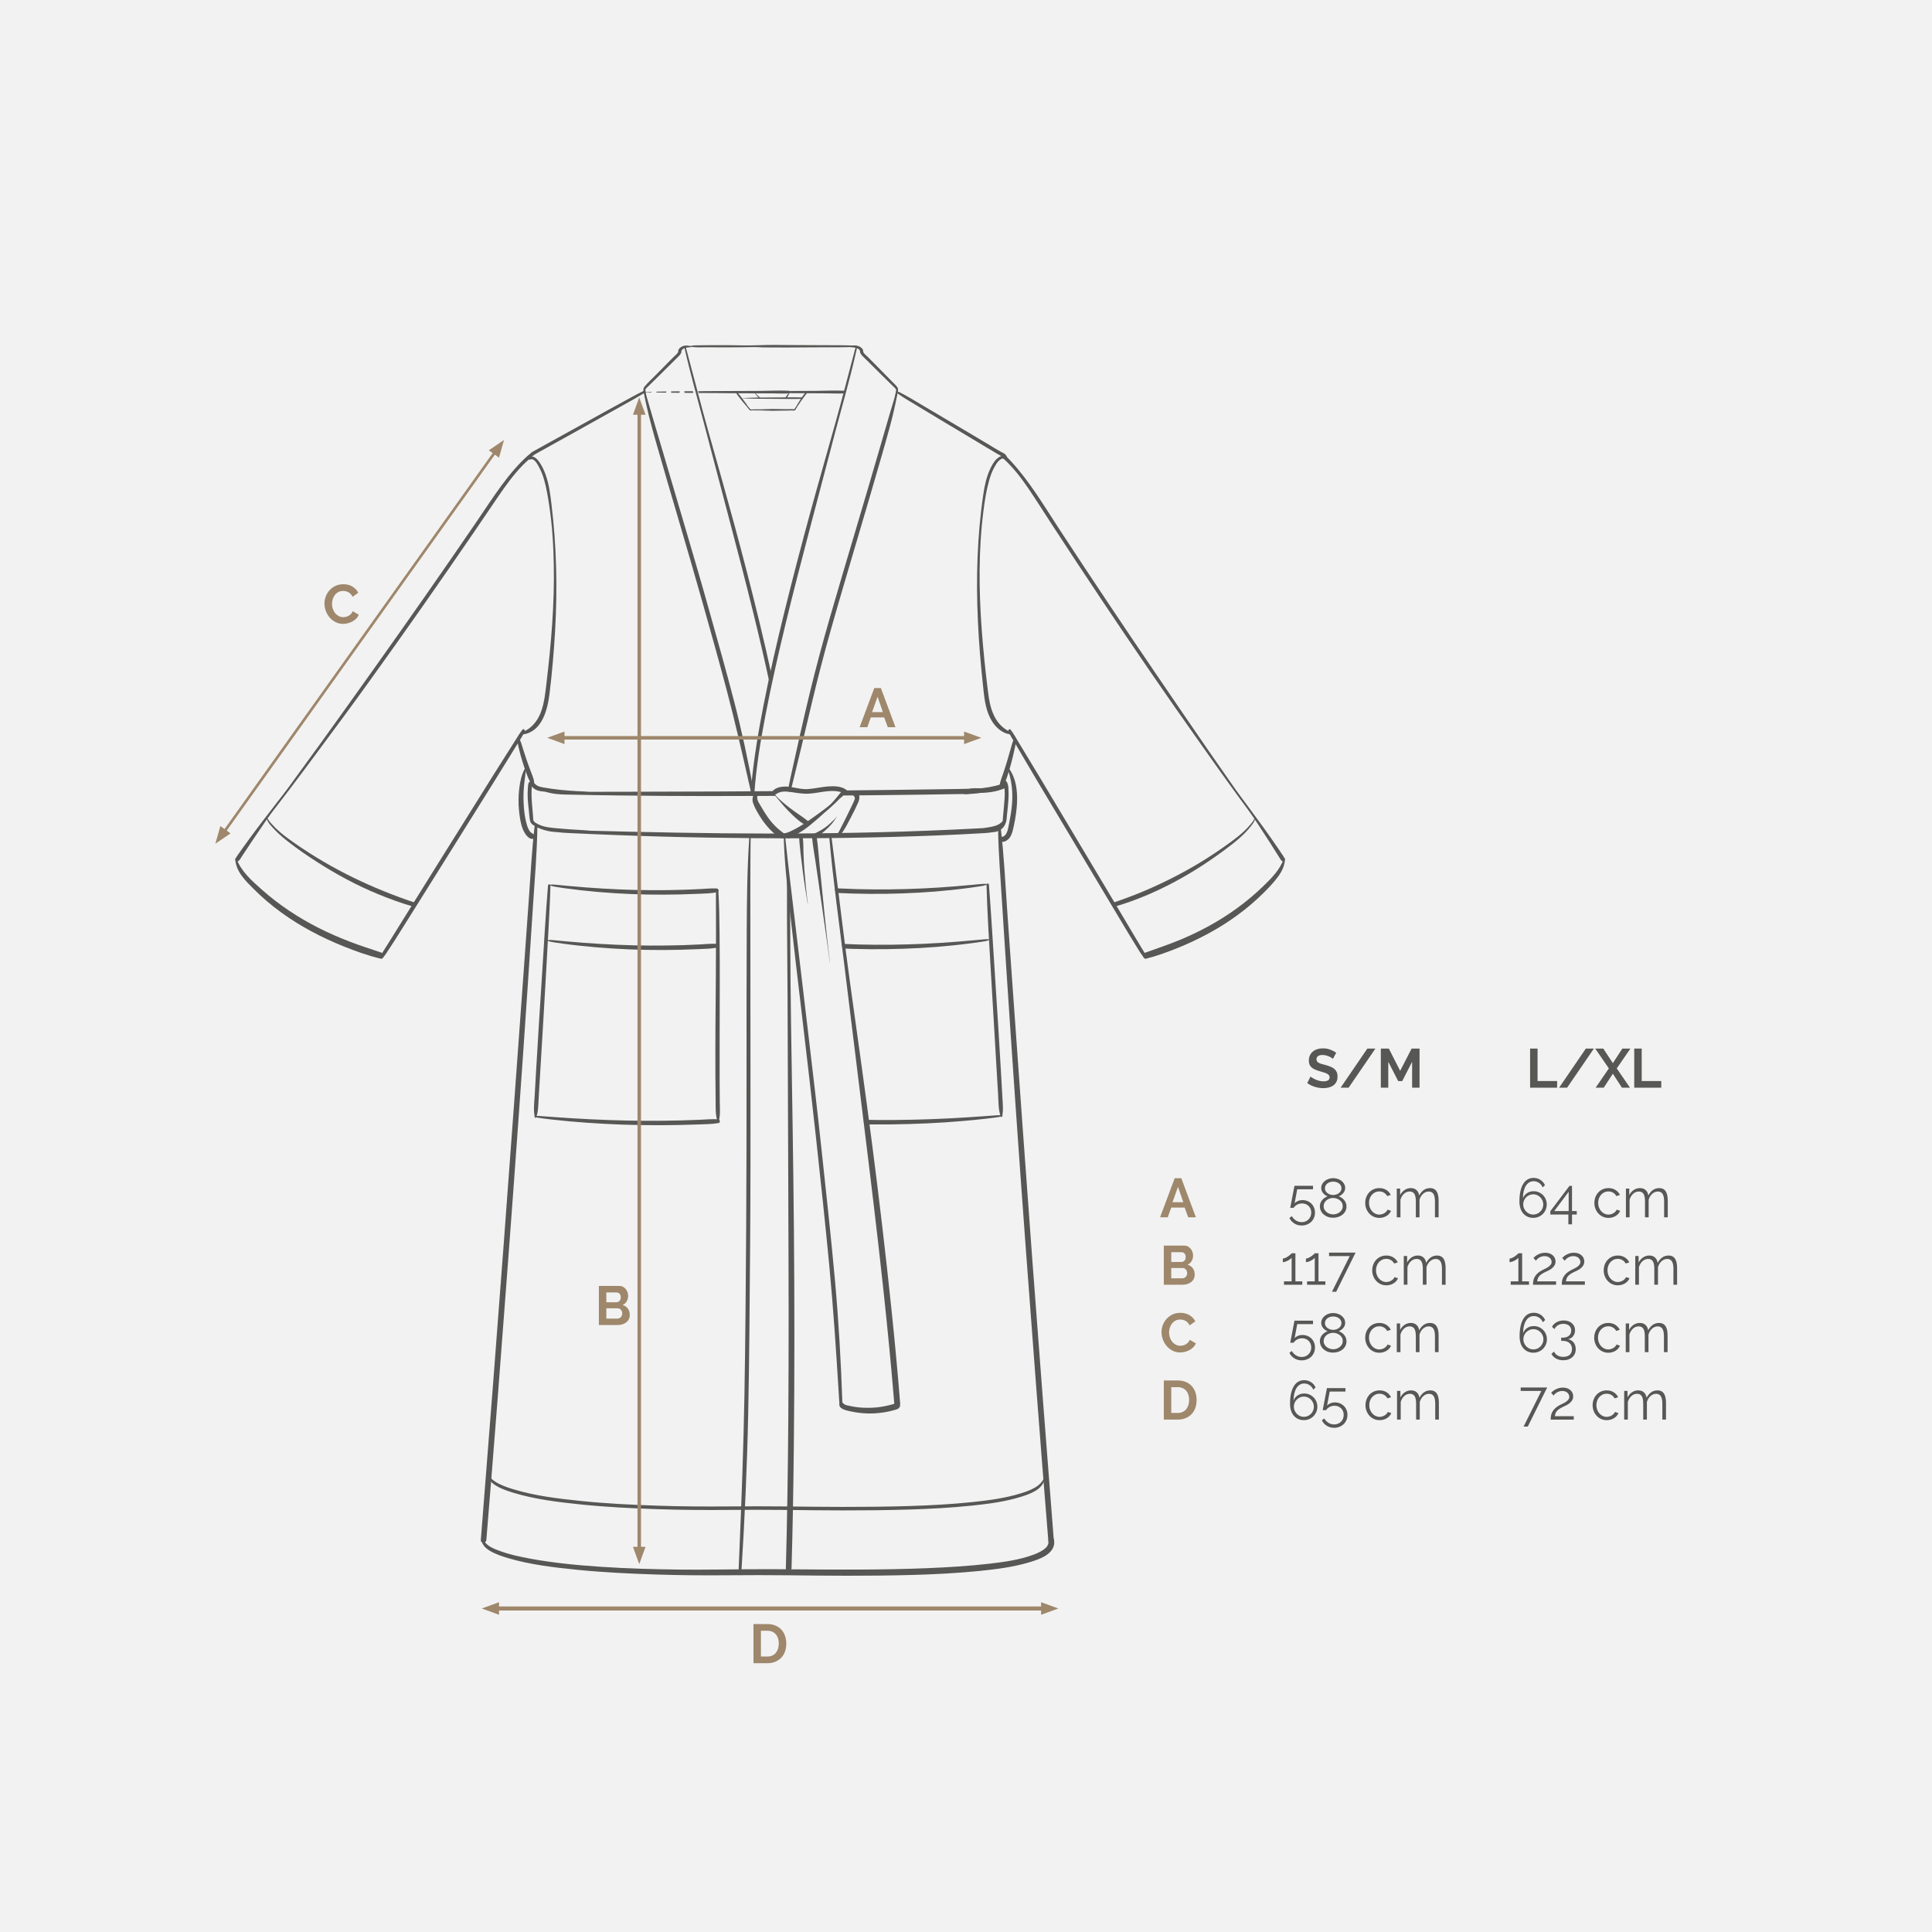 <?xml version="1.0" encoding="UTF-8"?>
<svg id="a" data-name="Laag 1" xmlns="http://www.w3.org/2000/svg" width="1000" height="1000" viewBox="0 0 1000 1000">
  <defs>
    <style>
      .b, .c, .d, .e {
        fill: none;
      }

      .c {
        stroke-width: 1.37px;
      }

      .c, .d, .e {
        stroke: #9e876b;
      }

      .d {
        stroke-width: 2.1px;
      }

      .e {
        stroke-width: 1.81px;
      }

      .f {
        fill: #575756;
      }

      .g {
        fill: #f2f2f2;
      }

      .h {
        fill: #9e876b;
      }
    </style>
  </defs>
  <rect class="g" x="0" width="1000" height="1000"/>
  <polygon class="h" points="507.93 381.89 499 378.64 499 385.14 507.93 381.89"/>
  <g>
    <path class="f" d="M274.57,237.84c1.99-1.04,3.96,3.06,4.66,4.37,1.03,1.93,1.79,3.98,2.39,6.07,1.27,4.4,1.98,8.95,2.67,13.46,1.54,10.13,2.16,20.41,2.35,30.64.39,20.3-1.35,40.64-3.73,60.77-.64,5.37-1.13,10.87-3.14,15.94-1.62,4.1-4.74,8.02-8.97,9.62-.84.32-.51,1.49.37,1.34,9.58-1.7,12.29-12.98,13.28-21.12,1.32-10.78,2.24-21.64,2.87-32.48,1.26-21.81.76-43.62-1.86-65.32-.63-5.25-1.29-10.6-3.1-15.6-.87-2.39-1.98-4.71-3.49-6.76-1.11-1.5-3.01-3.27-4.94-2.05-.7.44-.09,1.5.65,1.11h0Z"/>
    <path class="f" d="M135.61,426.87c9.66-11.96,18.91-24.42,28.13-36.85,9.24-12.44,18.47-24.91,27.54-37.53,9.04-12.57,18.03-25.2,26.94-37.91,8.95-12.77,17.84-25.6,26.67-38.5,4.31-6.29,8.56-12.62,12.86-18.92,3.96-5.8,8.07-11.5,12.84-16.4,1.21-1.24,2.51-2.37,3.8-3.48.88-.76.02-2.52-.86-1.75-10.38,9.17-18.24,21.86-26.3,33.67-8.81,12.91-17.68,25.76-26.62,38.55-8.97,12.84-17.98,25.64-27.06,38.38s-18.06,25.37-27.16,37.97c-9.14,12.66-18.43,25.18-27.46,37.95-1.12,1.58-2.24,3.17-3.35,4.76-.02.03.01.07.03.04h0Z"/>
    <path class="f" d="M151.41,405.35c-5.25,6.24-10.23,12.83-15.23,19.34-2.47,3.21-4.91,6.43-7.29,9.73-1.19,1.65-2.4,3.28-3.58,4.94-.63.88-1.26,1.78-1.87,2.67-.56.81-1.26,1.59-1.48,2.62-.19.88.6,1.55,1.26,1.14.83-.51,1.33-1.55,1.9-2.4.53-.8,1.06-1.6,1.59-2.4,1.13-1.72,2.25-3.45,3.41-5.15,2.34-3.45,4.67-6.92,7.03-10.35,4.68-6.79,9.63-13.3,14.49-19.91.13-.17-.07-.41-.21-.25h0Z"/>
    <path class="f" d="M121.74,444.51c.35,6.75,5.45,11.47,9.48,15.54,4.49,4.53,9.33,8.61,14.36,12.26,10.07,7.31,20.94,12.96,32.11,17.46,6.3,2.54,12.78,4.88,19.32,6.43,1.66.39,2.37-2.45.71-3.03-5.53-1.92-11.11-3.61-16.6-5.74-5.42-2.1-10.78-4.39-16.02-7.04-10.56-5.35-20.7-11.97-29.87-20.18-4.84-4.33-10.39-9.13-12.91-15.89-.12-.34-.6-.16-.58.19h0Z"/>
    <path class="f" d="M196.58,493.51c-.87.41-.58,1.95.23,2.25,1.59.58,2.91-2.03,3.7-3.21,2.61-3.87,5.1-7.85,7.59-11.83,5.18-8.23,10.35-16.47,15.5-24.72,10.27-16.43,20.55-32.87,30.82-49.3,2.88-4.61,5.74-9.23,8.6-13.86,1.43-2.31,2.85-4.63,4.28-6.94s3.06-4.66,4.25-7.22c.38-.82-.54-1.71-1.11-1.01-1.38,1.68-2.51,3.63-3.69,5.51-1.23,1.93-2.45,3.86-3.68,5.8-2.45,3.86-4.92,7.71-7.34,11.6-4.81,7.7-9.63,15.4-14.44,23.1-9.67,15.46-19.36,30.9-28.99,46.4-2.71,4.36-5.42,8.72-8.14,13.09-1.28,2.06-2.56,4.12-3.85,6.17-.66,1.05-1.34,2.09-2.01,3.14-.22.34-.63,1.35-1,1.49-.2.08-.64.05-.61-.34,0-.07-.07-.13-.12-.11h0Z"/>
    <path class="f" d="M137.78,422.96c.6,2.77,3.01,5.06,4.76,6.87,2.04,2.12,4.26,4,6.53,5.77,4.81,3.77,9.84,7.21,14.91,10.47,10.15,6.53,20.71,12.22,31.64,16.71,6.1,2.51,12.29,4.78,18.58,6.55,1.18.33,1.67-1.75.5-2.14-21.71-7.25-42.7-17.15-62.15-30.74-2.6-1.81-5.18-3.66-7.62-5.76-1.32-1.14-2.6-2.36-3.8-3.67-1.14-1.25-2.37-2.53-3.05-4.21-.08-.2-.34-.06-.3.15h0Z"/>
    <path class="f" d="M267.98,382.12c-.37,1.82.31,3.99.71,5.77.47,2.09,1.08,4.17,1.71,6.22.63,2.05,1.28,4.1,2.05,6.1.7,1.84,1.39,3.92,2.71,5.39.43.48,1.36.11,1.32-.55-.13-2.02-1.1-4.02-1.79-5.91-.72-1.95-1.46-3.89-2.13-5.86s-1.29-3.96-1.94-5.93c-.57-1.75-.99-3.91-2.13-5.37-.14-.18-.47-.07-.51.13h0Z"/>
    <path class="f" d="M333.15,202.6c1.55,8.86,3.93,17.55,6.38,26.2,3.8,13.37,7.73,26.7,11.65,40.03,4.16,14.18,8.31,28.36,12.32,42.58,4.4,15.61,8.8,31.23,12.93,46.92,3.9,14.81,7.31,29.72,10.69,44.66.48,2.11.99,4.22,1.44,6.34.2.97,1.65.55,1.47-.41-2.84-15.45-6.13-30.76-10.07-45.97-4.1-15.86-8.59-31.61-13-47.38-3.93-14.06-8.05-28.06-12.17-42.06-4.02-13.64-8.07-27.26-12.06-40.91-2.74-9.39-5.62-18.74-8.29-28.15-.19-.68-.37-1.36-.54-2.05-.13-.5-.85-.28-.76.21h0Z"/>
    <path class="f" d="M359.14,179.43c-2.06-.28-3.8-1.04-5.85-.21-.99.4-2.78,1.74-2.09,3.03.21.4.91.54,1.22.16l.03-.03-1.22-.16v.02c-.01-.2-.04-.4-.06-.6-.18,1.26-1.66,2.26-2.51,3.12-.97.98-1.95,1.96-2.92,2.94-2.15,2.17-4.29,4.36-6.43,6.53-1.87,1.9-3.93,3.74-5.62,5.79-.95,1.15-.76,2.05-.43,3.38.38,1.53.67,3.02,1.31,4.47.13.3.6.08.52-.22-.46-1.6-.67-3.25-.95-4.89-.11-.66-.26-1.05.21-1.64.2-.24.44-.46.66-.67.42-.41.85-.81,1.27-1.22,2.1-2.02,4.17-4.07,6.23-6.13,2.08-2.07,4.16-4.15,6.25-6.22.9-.89,1.85-1.76,2.72-2.68.55-.59,1.64-1.91,1.09-2.78-.34-.53-.99-.46-1.34,0l-.03.04h1.34v-.02c.01.2.04.4.07.6.15-1.13,1.22-1.72,2.23-2.01.53-.15,1.06-.18,1.61-.22.9-.07,1.8-.29,2.7-.34.02,0,.03-.04,0-.04h0Z"/>
    <path class="f" d="M399.65,350.64c-2.03-9.49-4.22-18.95-6.5-28.38-4.1-16.92-8.44-33.77-13-50.56-4.35-16.03-8.89-32.01-13.39-48-3.72-13.23-7.1-26.55-10.68-39.82-.36-1.33-.71-2.65-1.06-3.98-.13-.48-.82-.28-.71.21,2.91,12.91,6.52,25.62,9.9,38.39,4.17,15.77,8.3,31.55,12.46,47.31,4.44,16.82,8.86,33.64,13.02,50.54,3.04,12.34,5.96,24.72,8.62,37.16.36-1.02.81-1.98,1.34-2.87Z"/>
    <path class="f" d="M463.95,202.39c-.96,3.81-2.16,7.56-3.28,11.32-1.68,5.67-3.31,11.35-4.95,17.03-4.23,14.61-8.56,29.2-12.88,43.78-4.44,14.99-8.92,29.97-13.25,44.99-3.74,12.97-7.26,26-10.44,39.12-3.47,14.31-6.64,28.69-9.82,43.07-.53,2.4-.98,4.81-1.51,7.21-.21.96,1.24,1.37,1.47.41,3.77-15.19,7.35-30.42,10.96-45.65,3.02-12.74,6.32-25.4,9.88-37.99,4.25-15.04,8.72-30.02,13.14-45.01,4.37-14.83,8.77-29.65,13.02-44.52,2.96-10.35,6.05-20.73,8-31.32.14-.74.28-1.48.41-2.22.09-.49-.64-.71-.76-.21h0Z"/>
    <path class="f" d="M438.72,179.47c.83.05,1.64.26,2.47.32.62.04,1.23.07,1.83.24,1.01.28,2.08.88,2.23,2.01l.08-.6v.02h1.32l-.03-.04c-.35-.46-1-.53-1.34,0-.55.87.54,2.19,1.09,2.78.83.89,1.74,1.71,2.6,2.57,2.13,2.1,4.24,4.22,6.36,6.33s4.06,4.03,6.12,6.02c.46.44.92.88,1.38,1.33.23.22.47.43.66.67.47.59.34.96.21,1.64-.31,1.63-.48,3.29-.95,4.89-.09.3.39.52.52.22.64-1.45.92-2.95,1.31-4.47.33-1.3.52-2.18-.38-3.32-.76-.97-1.73-1.8-2.58-2.69-1.02-1.06-2.06-2.11-3.09-3.16-2.1-2.13-4.2-4.27-6.31-6.41-1.01-1.02-2.02-2.05-3.04-3.06-.85-.86-2.34-1.87-2.51-3.12l-.08.6v-.02c-.39.05-.8.1-1.2.16l.03.03c.31.39,1,.25,1.22-.16.68-1.29-1.11-2.63-2.09-3.03-2.05-.82-3.78-.07-5.85.21-.02,0-.02.04,0,.04h0Z"/>
    <path class="f" d="M442.81,179.9c-3.4,12.8-6.69,25.63-10.24,38.38-4.38,15.74-8.92,31.44-13.23,47.21-4.61,16.87-9.04,33.78-13.22,50.76-3.99,16.2-7.74,32.46-10.93,48.84-2.68,13.73-5.01,27.55-6.3,41.48-.13,1.43-.25,2.86-.35,4.29-.08,1.22,1.81,1.21,1.9,0,.93-13.54,3.15-26.96,5.69-40.28,3.07-16.08,6.72-32.04,10.56-47.95,4.11-17,8.53-33.92,12.97-50.84,4.18-15.94,8.37-31.87,12.56-47.8,3.49-13.27,7.36-26.46,10.43-39.83.31-1.35.62-2.7.92-4.04.11-.49-.62-.69-.75-.21h0Z"/>
    <path class="f" d="M357.43,179.35c2.57.68,5.51.38,8.15.4,2.78.03,5.56.05,8.34.04,5.56-.02,11.12,0,16.68-.14,1.34-.04,2.71.12,4.06.15,1.43.03,2.86.03,4.28.04,2.86.02,5.71.04,8.57.02,5.56-.03,11.12-.06,16.68-.09,6.31-.03,12.63.06,18.93-.23.41-.02.41-.62,0-.64-5.63-.26-11.27-.2-16.91-.23-5.56-.03-11.12-.05-16.68-.08-5.62-.03-11.29-.16-16.91.09-5.53.25-11.14-.01-16.68-.03-3.16,0-6.31,0-9.47.03-1.5.01-3.01.02-4.51.04s-3.07-.02-4.54.37c-.13.03-.13.23,0,.26h0Z"/>
    <path class="f" d="M361.7,203c19.51.55,39.05.41,58.57.55,2.71.02,5.43.04,8.14.05,2.78.02,5.59.17,8.37.03.89-.04.89-1.34,0-1.39-4.87-.23-9.82.04-14.7.08s-9.8.07-14.7.06c-9.72-.01-19.45.1-29.17.19-5.51.05-11.01.16-16.51.31-.07,0-.07.11,0,.11h0Z"/>
    <path class="f" d="M333.42,202.19c-4.27,2.04-8.4,4.43-12.57,6.68s-8.31,4.57-12.46,6.86c-8.24,4.54-16.47,9.09-24.69,13.65-2.3,1.28-4.61,2.55-6.91,3.83-1.51.84-3.32,1.81-3.4,3.73-.03.68.86.82,1.2.32,1.08-1.57,2.64-2.31,4.26-3.21,1.97-1.1,3.95-2.19,5.92-3.29,4.01-2.23,8.03-4.46,12.04-6.68,7.96-4.42,15.89-8.88,23.84-13.32,4.45-2.49,8.99-4.93,13.29-7.68.57-.36.07-1.18-.52-.89h0Z"/>
    <path class="f" d="M464.8,203.82c3.6,2.5,7.42,4.67,11.14,6.95s7.36,4.43,11.04,6.65c7.43,4.47,14.86,8.92,22.3,13.36,2.14,1.27,4.27,2.55,6.41,3.82,1.53.91,3.12,1.67,4.58,2.72.59.42,1.08-.38.86-.96-.56-1.47-2.06-1.96-3.25-2.61-1.83-1-3.61-2.14-5.41-3.21-3.82-2.28-7.64-4.55-11.46-6.83-7.57-4.51-15.17-8.98-22.76-13.47-4.26-2.52-8.55-5.17-12.95-7.39-.58-.29-1.07.58-.51.97h0Z"/>
    <path class="f" d="M337.18,202.79c-1.38.03-2.76.06-4.14.1-.07,0-.07.11,0,.11,1.38.04,2.77.07,4.15.1-.01-.1-.01-.21,0-.31Z"/>
    <path class="f" d="M344.86,202.64c-1.69.03-3.39.04-5.08.08.02.14.02.29,0,.44,1.68.03,3.36.05,5.04.08-.02-.2,0-.4.05-.59Z"/>
    <path class="f" d="M351.7,203.32c0-.27.05-.54.17-.77-.78,0-1.55.01-2.33.02-.73,0-1.47.03-2.2.03.07.21.09.44.06.67,1.43.02,2.86.03,4.3.04Z"/>
    <path class="f" d="M358.65,202.49c-1.5.01-3.01.02-4.51.04.14.24.2.53.18.81,1.53.01,3.06.02,4.59.03-.18-.25-.26-.57-.25-.88Z"/>
    <path class="f" d="M408.12,202.25c-4.87-.23-9.82.04-14.7.08-4.9.03-9.8.07-14.7.06-5.79,0-11.58.04-17.37.09.17.27.25.6.22.92,10.01.06,20.03.09,30.04.16,2.71.02,5.43.04,8.14.05,2.78.02,5.59.17,8.37.03.89-.04.89-1.34,0-1.39Z"/>
    <path class="f" d="M520.26,236.33c-1.48-.94-3.18.13-4.3,1.16-1.52,1.4-2.59,3.43-3.46,5.27-1.99,4.26-2.92,8.88-3.6,13.5-1.57,10.71-2.5,21.55-2.92,32.36-.86,22.07.44,44.12,2.8,66.07.61,5.64,1.08,11.52,3.61,16.7,2.03,4.16,5.46,7.83,10.15,8.67.88.16,1.21-1.02.37-1.34-3.74-1.41-6.63-4.69-8.35-8.21-2.14-4.36-2.78-9.3-3.37-14.06-1.25-10.19-2.31-20.42-3.06-30.66-1.49-20.44-1.7-41.01.9-61.37.67-5.29,1.51-10.64,2.95-15.78.67-2.4,1.54-4.75,2.76-6.92.58-1.03,1.2-2.13,2.02-2.99.61-.63,1.88-1.79,2.84-1.29.73.38,1.35-.67.65-1.11h0Z"/>
    <path class="f" d="M651.91,426.83c-8.55-12.85-17.44-25.37-26.19-38.01-8.72-12.59-17.33-25.28-25.97-37.94-8.68-12.72-17.31-25.51-25.89-38.34-8.55-12.78-17.04-25.61-25.47-38.51-7.89-12.07-15.43-24.78-24.9-35.07-1.1-1.19-2.2-2.34-3.37-3.42-.84-.78-1.67.98-.83,1.75,4.92,4.44,9.1,9.79,13.01,15.54,4.11,6.04,8.02,12.31,12.03,18.45,8.42,12.91,16.9,25.76,25.44,38.54,8.49,12.72,17.06,25.37,25.69,37.96,8.66,12.63,17.44,25.13,26.26,37.59,8.8,12.45,17.61,24.93,26.75,37.01,1.14,1.5,2.28,3,3.42,4.49.02.03.05-.01.03-.04h0Z"/>
    <path class="f" d="M636.58,405.6c4.64,6.61,9.37,13.12,13.84,19.91,2.22,3.37,4.41,6.79,6.61,10.18,1.1,1.7,2.18,3.42,3.26,5.14.54.86,1.08,1.72,1.63,2.57s1.02,1.89,1.81,2.4c.63.4,1.39-.26,1.2-1.14-.22-1.04-.88-1.81-1.42-2.62-.59-.9-1.19-1.79-1.79-2.67-1.13-1.66-2.28-3.29-3.42-4.94-2.28-3.3-4.61-6.52-6.97-9.73-4.78-6.52-9.53-13.1-14.55-19.34-.13-.16-.32.08-.2.25h0Z"/>
    <path class="f" d="M664.58,444.32c-2.15,6.06-6.62,10.36-10.72,14.35-4.27,4.16-8.8,7.93-13.49,11.35-9.47,6.91-19.62,12.33-30.04,16.63-5.88,2.42-11.84,4.37-17.78,6.53-1.58.57-.92,3.42.68,3.03,5.54-1.37,11.01-3.42,16.38-5.57s10.73-4.69,15.94-7.51c10.31-5.58,20.1-12.59,28.85-21.35,2.41-2.41,4.81-4.95,6.93-7.76,2.04-2.71,3.61-5.73,3.8-9.51.02-.35-.44-.52-.55-.19h0Z"/>
    <path class="f" d="M593.52,493.62c.03.29-.28.47-.48.42-.28-.07-.58-.79-.73-1.05-.55-.94-1.14-1.86-1.7-2.79-1.13-1.87-2.25-3.75-3.37-5.63-2.3-3.86-4.59-7.72-6.88-11.58-4.58-7.72-9.18-15.42-13.78-23.12-9.24-15.46-18.47-30.93-27.71-46.39-2.61-4.37-5.24-8.71-7.88-13.06-1.28-2.11-2.56-4.23-3.84-6.34s-2.55-4.47-4.08-6.41c-.54-.69-1.43.19-1.06,1.01.99,2.24,2.31,4.24,3.53,6.31,1.22,2.07,2.44,4.14,3.66,6.21,2.44,4.14,4.87,8.29,7.33,12.41,4.93,8.25,9.85,16.49,14.78,24.74,9.82,16.43,19.62,32.88,29.47,49.28,2.69,4.47,5.34,8.98,8.12,13.37.69,1.09,1.36,2.2,2.1,3.24.5.71,1.11,1.51,1.92,1.57.64.05,1.16-.35,1.2-1.17.03-.51-.08-.93-.48-1.13-.05-.03-.12.04-.12.11h0Z"/>
    <path class="f" d="M649.5,423.32c-.56,1.45-1.52,2.53-2.44,3.62-1.05,1.24-2.17,2.4-3.33,3.47-2.04,1.89-4.2,3.56-6.38,5.17-4.58,3.38-9.26,6.55-14.02,9.52-9.55,5.95-19.46,11.03-29.55,15.42-5.75,2.5-11.59,4.64-17.46,6.67-1.12.39-.65,2.47.48,2.14,21.45-6.25,41.96-17.65,60.59-32.09,2.46-1.91,4.88-3.93,7.11-6.22,1.14-1.17,2.25-2.41,3.26-3.76.84-1.12,1.69-2.29,2.01-3.8.04-.2-.2-.35-.28-.15h0Z"/>
    <path class="f" d="M525.22,381.98c-1.16,1.5-1.55,3.77-2.09,5.56-.66,2.18-1.24,4.38-1.89,6.56-.63,2.12-1.33,4.21-2.02,6.31-.67,2.02-1.63,4.13-1.79,6.26-.05.65.89,1.04,1.32.55,1.33-1.53,2.02-3.69,2.68-5.58.77-2.21,1.39-4.46,1.99-6.72.58-2.2,1.14-4.42,1.6-6.65.39-1.88,1.12-4.23.73-6.15-.04-.21-.37-.31-.51-.13h0Z"/>
    <path class="f" d="M276.49,423.7s.04-.06,0-.06-.04.06,0,.06h0Z"/>
    <path class="f" d="M383.71,814.13c1.74-27.46,2.99-54.91,3.56-82.48.6-29.18.75-58.37.99-87.56.21-25.96.21-51.92.19-77.88-.02-25.4-.07-50.8-.05-76.19.02-17.42-.1-34.86.07-52.28.01-1.27.04-2.54.08-3.81.02-.69-.71-.67-.75,0-1.07,15.94-1.22,31.99-1.3,48-.13,24.83-.1,49.65-.1,74.48,0,26.28,0,52.57-.18,78.85-.19,28.91-.39,57.83-.9,86.74-.48,27.23-1.49,54.41-2.64,81.6-.15,3.48-.27,6.95-.43,10.42.5.02.99.05,1.47.11Z"/>
    <path class="f" d="M408.03,622.58c.16,37.49.28,74.99-.01,112.49-.2,26.17-.58,52.36-1.31,78.54.39-.03.78-.05,1.18-.05.25,0,.49.03.74.04.34-.55.7-1.09,1.06-1.61.61-20.91.97-41.83,1.19-62.74.39-37.52.38-75.04.05-112.53-.32-35.8-.95-71.58-1.5-107.37-.46-29.61-.38-59.24-.62-88.85-.02-2.96-.04-4.96-.06-7.92,0-1.08-1.11-1.03-1.13.05-.62,28.5-.11,56.02.02,84.5.16,35.15.25,70.3.4,105.46Z"/>
    <path class="f" d="M276.74,427.46c-1.46,12.19-2.04,24.52-2.94,36.76-.88,11.99-1.7,23.99-2.56,35.98-1.72,23.95-3.45,47.91-5.21,71.86-3.52,47.87-7.05,95.75-10.77,143.61-2.11,27.15-4.26,54.3-6.39,81.45-.14,1.84,2.71,1.82,2.86,0,3.97-48.14,7.67-96.3,11.27-144.47,3.58-47.87,7.05-95.74,10.24-143.64.9-13.46,1.78-26.92,2.65-40.38.89-13.69,2.09-27.45,2.26-41.17.01-.93-1.31-.88-1.41,0h0Z"/>
    <path class="f" d="M516.62,429.02c.14,12.21,1.19,24.45,1.94,36.63.73,11.95,1.54,23.89,2.31,35.84,1.56,23.85,3.17,47.7,4.83,71.54,3.3,47.66,6.86,95.31,10.49,142.95,2.06,27.05,4.18,54.1,6.39,81.14.15,1.82,3,1.84,2.86,0-3.73-47.96-7.47-95.91-11.03-143.88-3.54-47.66-6.93-95.32-10.33-142.99-.96-13.4-1.9-26.81-2.84-40.21-.95-13.66-1.59-27.43-3.21-41.02-.1-.88-1.43-.94-1.41,0h0Z"/>
    <path class="f" d="M249.96,794.8c-3.42,6.75,8.6,10.36,12.84,11.63,11.63,3.46,23.93,4.88,35.97,6.09,13.62,1.37,27.3,2,40.98,2.45,12.66.42,25.32.48,37.99.38,10-.08,20-.1,29.99.01,10.13.11,20.27.23,30.4.24,11.72.01,23.45-.09,35.17-.44,11.28-.34,22.57-.91,33.8-2.05,8.7-.89,17.6-2.01,25.99-4.56,4.34-1.32,10.95-3.49,12.35-8.47.29-1.03.27-2.04.09-3.08-.34-1.9-3.23-1.09-2.89.8.06.35.03-.19.02.29,0,.22,0,.44-.02.67-.02.28.06-.3,0-.03-.02.09-.03.19-.06.28-.07.21-.12.42-.2.63.15-.4-.06.11-.14.25-.11.19-.22.37-.34.55-.23.34.07-.03-.25.31-.16.18-.33.35-.5.52-.75.72-1.34,1.11-2.45,1.73-1.25.7-2.3,1.15-3.54,1.62-7.34,2.75-15.33,3.86-23.08,4.75-10.61,1.22-21.26,1.86-31.92,2.3-11.51.48-23.04.67-34.56.73-10.41.06-20.82,0-31.22-.09-8.84-.07-17.68-.14-26.52-.08-11.69.08-23.38.31-35.07.19-13.97-.15-27.97-.53-41.92-1.46-12.28-.82-24.6-2-36.71-4.26-5.06-.94-10.16-2.01-15.01-3.77-2.72-.98-6.49-2.32-8.22-4.82-.64-.93-.74-2-.42-3.07.1-.33-.4-.55-.56-.23h0Z"/>
    <path class="f" d="M540.49,764.45c-1.37,4.98-7.79,7.15-12.01,8.47-8.16,2.55-16.82,3.68-25.28,4.56-10.92,1.15-21.9,1.71-32.87,2.05-11.4.35-22.8.45-34.21.44-9.86-.01-19.71-.13-29.57-.24-9.72-.11-19.45-.09-29.17-.01-12.32.1-24.63.04-36.95-.38-13.31-.45-26.61-1.08-39.86-2.45-11.71-1.21-23.67-2.63-34.98-6.09-3.41-1.04-11.97-3.69-12.97-8.38-1.16,5.84,9.15,9.02,12.97,10.19,11.32,3.46,23.27,4.88,34.98,6.09,13.25,1.37,26.55,2,39.86,2.45,12.32.42,24.63.48,36.95.38,9.72-.08,19.45-.1,29.17.01,9.85.11,19.71.23,29.57.24,11.4.01,22.81-.09,34.21-.44,10.97-.34,21.95-.91,32.87-2.05,8.46-.89,17.12-2.01,25.28-4.56,4.22-1.32,10.65-3.49,12.01-8.47.23-.85.25-1.7.15-2.56-.04.25-.09.5-.15.75Z"/>
    <path class="f" d="M284.53,458.16c1.13.61,2.4.73,3.66.96,1.46.27,2.93.45,4.4.66,2.72.38,5.44.72,8.17,1.03,5.7.64,11.41,1.12,17.13,1.49,11.35.74,22.74.93,34.11.66,3.2-.07,6.39-.19,9.58-.33s6.48-.18,9.62-.8c1.15-.22.81-1.9-.27-1.96-2.81-.15-5.66.17-8.46.31s-5.64.27-8.47.36c-5.65.19-11.3.25-16.95.22-11.3-.05-22.59-.59-33.85-1.44-3.11-.23-6.22-.51-9.32-.79-1.63-.14-3.25-.32-4.88-.46-1.46-.13-3.01-.4-4.45-.07-.07.02-.08.12-.02.16h0Z"/>
    <path class="f" d="M284.25,460s.04-.06,0-.06-.04.06,0,.06h0Z"/>
    <path class="f" d="M283.65,458.33c-1.24,15.19-2.08,30.41-3.05,45.62-1.08,16.88-2.18,33.76-3.14,50.65-.24,4.18-.48,8.35-.71,12.53-.21,3.72-.78,7.58.11,11.23.09.36.57.31.68,0,1.13-3.14,1.07-6.49,1.27-9.79.22-3.71.44-7.41.66-11.12.49-8.15,1-16.31,1.47-24.46.98-16.89,2-33.78,2.89-50.68.42-7.99.87-15.99,1.08-23.99.02-.82-1.19-.8-1.26,0h0Z"/>
    <path class="f" d="M370.56,460.79c.08,14.84.06,29.68-.04,44.53-.12,17.06-.32,34.11-.23,51.17.02,4.24.06,8.48.12,12.71.06,3.7-.23,7.59.95,11.13.11.32.59.35.68,0,.88-3.23.56-6.57.52-9.88-.04-3.68-.07-7.36-.08-11.04-.03-8.31,0-16.61.01-24.92.02-16.92.15-33.84-.04-50.76-.08-7.65-.17-15.3-.64-22.94-.05-.8-1.26-.82-1.26,0h0Z"/>
    <path class="f" d="M276.56,577.95c1.29.6,2.7.7,4.11.91s2.91.37,4.37.54c3.11.36,6.22.68,9.34.97,6.23.57,12.47,1,18.72,1.33,12.57.67,25.17.85,37.76.61,3.5-.07,7-.16,10.5-.29s7.07-.14,10.53-.73c1.16-.2.8-1.9-.27-1.96-3.11-.17-6.26.12-9.37.26s-6.25.24-9.38.33c-6.26.17-12.51.22-18.77.2-12.36-.05-24.71-.52-37.05-1.25-3.41-.2-6.82-.44-10.23-.68-1.78-.12-3.55-.28-5.33-.39-1.62-.11-3.32-.35-4.9,0-.07.01-.09.12-.02.16h0Z"/>
    <path class="f" d="M283.16,486.81c1.19.63,2.55.76,3.88.99,1.46.25,2.93.44,4.4.64,2.72.38,5.44.71,8.17,1.01,5.77.64,11.56,1.11,17.36,1.49,11.58.74,23.2.94,34.79.67,3.27-.08,6.54-.19,9.81-.34s6.48-.18,9.62-.79c1.15-.22.81-1.9-.27-1.96-2.88-.15-5.81.17-8.69.32s-5.8.27-8.7.37c-5.65.18-11.3.24-16.96.22-11.45-.05-22.89-.59-34.31-1.43-3.26-.24-6.52-.53-9.77-.81-1.63-.14-3.25-.32-4.88-.46-1.47-.12-3.01-.39-4.45-.06-.07.02-.08.12-.02.16h0Z"/>
    <path class="f" d="M510.97,457.6c-1.19-.27-2.35-.08-3.56,0-1.48.11-2.95.27-4.43.41-2.81.26-5.62.51-8.43.74-5.63.45-11.26.84-16.91,1.1-11.29.52-22.59.67-33.89.36-3.12-.09-6.24-.21-9.36-.36-3.24-.16-6.55-.55-9.8-.38-1.06.06-1.43,1.73-.27,1.96,2.78.54,5.68.6,8.5.74s5.64.25,8.47.33c5.72.16,11.45.22,17.17.14,11.38-.17,22.76-.77,34.08-1.98,3.1-.33,6.2-.69,9.29-1.12,1.61-.22,3.23-.43,4.84-.7,1.45-.24,3.01-.37,4.31-1.07.06-.03.05-.14-.02-.16h0Z"/>
    <path class="f" d="M511.27,459.6s.04-.06,0-.06-.04.06,0,.06h0Z"/>
    <path class="f" d="M510.61,457.92c.4,15.22,1.42,30.43,2.29,45.62.97,16.89,1.95,33.77,2.98,50.65.25,4.18.51,8.35.75,12.53.22,3.73.07,7.68,1.35,11.23.11.31.59.36.68,0,.78-3.22.36-6.51.19-9.79-.2-3.71-.41-7.41-.62-11.12-.46-8.15-.94-16.31-1.46-24.46-1.07-16.89-2.13-33.79-3.24-50.68-.53-8-1.01-16-1.66-23.99-.06-.8-1.28-.82-1.26,0h0Z"/>
    <path class="f" d="M423.69,460.39c-.9,14.81-.72,29.7-.72,44.53,0,17.06.09,34.11.07,51.17,0,4.24-.03,8.48-.08,12.71-.04,3.69-.47,7.54.51,11.13.1.35.57.32.68,0,1.07-3.18.88-6.56.93-9.88.06-3.68.1-7.36.12-11.04.06-8.31.05-16.61,0-24.92-.11-16.92-.28-33.84-.32-50.76-.02-7.65.02-15.29.06-22.94,0-.82-1.21-.8-1.26,0h0Z"/>
    <path class="f" d="M518.94,577.38c-1.33-.29-2.65-.12-4.01-.04-1.63.09-3.26.23-4.88.35-3.11.22-6.23.44-9.34.64-6.24.39-12.48.73-18.72.95-12.36.44-24.72.57-37.09.29-3.43-.08-6.85-.19-10.27-.32s-7.16-.51-10.71-.31c-1.06.06-1.43,1.76-.27,1.96,3.02.51,6.13.56,9.19.68,3.13.12,6.25.22,9.38.29,6.26.14,12.51.19,18.77.12,12.58-.15,25.18-.69,37.72-1.79,3.49-.31,6.97-.64,10.45-1.03,1.68-.19,3.37-.37,5.04-.6s3.3-.33,4.77-1.01c.07-.03.05-.14-.02-.16h0Z"/>
    <path class="f" d="M512.34,486.25c-1.26-.28-2.5-.07-3.79.02-1.48.1-2.96.27-4.43.4-2.88.26-5.77.52-8.66.74-5.63.44-11.27.83-16.91,1.08-11.44.52-22.9.67-34.35.37-3.27-.09-6.54-.21-9.81-.37-3.24-.16-6.55-.54-9.8-.38-1.06.05-1.43,1.74-.27,1.96,2.86.55,5.83.61,8.73.75,2.82.14,5.65.24,8.47.32,5.8.16,11.6.22,17.4.14,11.6-.17,23.22-.77,34.76-1.99,3.18-.34,6.35-.7,9.51-1.13,1.54-.21,3.09-.42,4.63-.66s3.18-.38,4.53-1.1c.06-.03.05-.14-.02-.16h0Z"/>
    <path class="g" d="M463.26,728.26c-1.46-17.97-3.31-37.27-5.64-58.99-3.12-29.02-6.62-57.7-10.24-86.99-1.57-12.67-3.12-25.34-4.67-38.01-1.77-14.49-3.55-28.99-5.35-43.48-.69-5.6-1.42-11.23-2.12-16.67-2.13-16.54-4.13-32.16-5.6-48.65,0-.07,0-.13.03-.2l.02-.05-.15-1.33h-5.43c-.42.11-.88.18-1.42.21l-.24.02.08.51.21-.03s0,0,0,0l-.2.12.03.09c.06.11.1.2.11.3.5,3.23.79,6.55,1.07,9.76.13,1.47.26,2.95.41,4.42.37,3.64.73,7.28,1.09,10.92.75,7.51,1.51,15.18,2.34,22.85l-.24-1.69c-.98-6.96-2-14.15-3.04-21.23l-1.82-12.43c-.19-1.27-.39-2.54-.59-3.81-.45-2.78-.91-5.66-1.17-8.51,0-.08,0-.16.02-.25v-.05s0-.05,0-.05c-.06-.25-.11-.51-.16-.76l-.06-.29-.14-.03s-.1-.02-.15-.03c-.05,0-.1-.02-.2-.03h-12.45c-.36,0-.72.02-1.09.06l-.26.08.09.27c.07.95.16,1.96.26,2.96.96,9.2,2.08,18.54,3.17,27.58.51,4.29,1.03,8.58,1.53,12.86,1.55,13.32,3.17,26.87,4.73,39.96.75,6.32,1.51,12.63,2.26,18.95,2.41,20.34,4.76,40.25,6.89,60.24.39,3.65.78,7.3,1.18,10.95,2,18.63,4.08,37.9,5.78,56.88,1.79,19.87,3.02,40.32,3.78,62.5-.2-.06-.41-.07-.62,0-.42.15-.78.57-.88,1.05v.03s.05,1,.05,1l.22-.02c.57-.06,1.06-.1,1.51-.11h.22s-.04-1.03-.04-1.03c.6.63,1.18.96,2.07,1.18,1.32.32,2.63.58,3.88.79,2.2.35,4.55.53,7,.53.24,0,.48,0,.72,0,2.7-.04,5.34-.31,7.87-.8,1.35-.27,2.65-.57,3.85-.91.36-.1.71-.21,1.06-.32l.41-.13-.02-.18ZM414.89,433.95l.33.33c.09.09.14.19.16.31.37,1.95.4,4.05.42,6.09.01.84.02,1.72.06,2.56l.03.75c.11,2.52.21,5.13.42,7.69.25,3.12.51,6.36.84,9.65-.47-3-.91-6.02-1.28-9.03-.12-.99-.25-1.98-.37-2.97-.24-1.86-.48-3.78-.69-5.67l-.04-.37c-.15-1.33-.3-2.71-.41-4.06-.03-.32-.06-.64-.09-.96-.11-1.14-.22-2.32-.13-3.45.02-.25.17-.41.29-.5l.46-.35Z"/>
    <path class="f" d="M465.96,726.87c-1.28-16.25-2.81-32.47-4.49-48.67-3.02-29.06-6.44-58.07-10.2-87.02-3.59-27.64-7.5-55.22-11.33-82.82-3.17-22.83-5.79-45.75-8.73-68.62-.29-2.29-.5-3.83-.78-6.12-.1-.83-1.24-.64-1.16.19,1.96,22.12,4.99,43.33,7.71,65.33,3.36,27.16,6.66,54.33,10.02,81.49,3.58,28.97,7.12,57.94,10.24,86.98,2.11,19.62,4.04,39.29,5.64,58.98-.43.13-.87.27-1.3.39-1.27.35-2.55.65-3.84.9-2.58.51-5.21.76-7.83.8-2.57.04-5.15-.11-7.69-.52-1.3-.21-2.59-.47-3.87-.78-1-.24-1.57-.61-2.23-1.4-.04-.05-.08-.07-.12-.11-.71-21.02-1.91-41.96-3.8-62.9-2.04-22.64-4.54-45.23-6.96-67.83-2.15-20.1-4.51-40.17-6.89-60.24-2.33-19.64-4.7-39.27-6.99-58.91-1.57-13.47-3.28-26.94-4.69-40.44-.1-.98-.19-1.97-.26-2.96-.04-.54-.79-.42-.78.1.35,12.47,1.66,24.9,3.03,37.29,2.13,19.21,4.42,38.41,6.68,57.6,2.4,20.32,4.78,40.65,6.99,61,2.43,22.38,4.86,44.77,6.97,67.19,1.98,21.12,3.42,42.27,4.71,63.45.15,2.46.32,4.92.46,7.39,0,.03-.02.06-.03.1-.33,2.58,3.73,3.34,5.35,3.71,2.93.67,5.93,1.06,8.93,1.17,3.02.11,6.03-.12,9.02-.59,1.43-.23,2.84-.53,4.24-.9.76-.2,1.53-.41,2.27-.67.86-.29,1.09-.62,1.52-1.4.18-.32.16-.65.01-.91.06-.08.11-.17.17-.25Z"/>
    <path class="f" d="M414.42,441.99c.32,2.89.71,5.77,1.06,8.65.7,5.7,1.64,11.35,2.55,17.01.01.07.11.04.1-.03-.82-5.84-1.33-11.76-1.8-17.65-.22-2.8-.33-5.62-.45-8.43-.12-2.84.05-5.89-.48-8.68-.2-1.05-1.59-.7-1.67.24-.12,1.46.1,2.98.22,4.45.12,1.48.29,2.96.45,4.44Z"/>
    <path class="f" d="M423.93,458.49c1.22,8.29,2.38,16.59,3.56,24.88.69,4.89,1.39,9.78,2,14.68,0,.04.07.05.07,0-2.08-16.78-3.64-33.65-5.35-50.48-.48-4.73-.75-9.49-1.48-14.19-.22-1.4-2.51-1.09-2.38.34.38,4.14,1.16,8.22,1.76,12.33.61,4.14,1.21,8.29,1.82,12.43Z"/>
    <path class="f" d="M522.01,409.78c-.05-1.27.01-2.86-.47-4.05,0-.02-.02-.05-.03-.07-.09-.55-.42-1.01-.82-1.48-.29-.34-.96-.08-.92.38.02.24-.04.59-.16.85-.02.02-.05.04-.07.06-.06.03-.15.07-.27.1-.33.08-.66.2-.99.3-1.03.32-2.06.64-3.12.89-2.2.54-4.45.93-6.7,1.18-.23.03-.46.05-.69.07-2.21-.02-4.5-.14-6.66.27-1.89,0-3.78.07-5.66.1-3.74.05-7.49.11-11.23.17-7.56.11-15.13.21-22.69.31-7.93.1-15.87.18-23.8.27-.82.94-1.7,1.82-2.64,2.63,7.01-.06,14.03-.12,21.04-.2,14.04-.16,28.07-.31,42.11-.57,1.49.23,3.11.08,4.64-.1,1.36-.06,2.68-.18,4.05-.38.1-.02.18-.06.26-.09,1.34-.02,2.69-.09,4.04-.23,2.62-.27,5.27-.79,7.72-1.77.3-.12.63-.25.95-.4.05.59.11,1.17.13,1.76.07,2.25-.1,4.5-.31,6.74-.22,2.35-.43,4.71-.63,7.06-.04.52.01,1.22-.31,1.66-.18.24-.59.5-.82.71-.3.28-.61.5-.97.7-2.04,1.15-4.54,1.42-6.81,1.8-.38.06-.76.11-1.14.17-2.02.08-4.03.22-6.05.32-3.95.19-7.9.39-11.86.57-7.77.35-15.54.64-23.32.89-15.76.5-31.52.8-47.29.95-15.71.14-31.42.12-47.13-.05-15.67-.17-31.34-.43-47.01-.81-6.87-.17-13.73-.33-20.6-.51-4.66-.41-9.36-.55-14.01-.96-2.77-.24-5.57-.43-8.32-.86-1.73-.27-3.26-.79-4.77-1.46-.1-.06-.21-.12-.31-.18-.61-.35-1.53-.77-1.98-1.32-.51-.64-.41-1.88-.47-2.67-.27-3.44-.67-6.88-.79-10.33-.06-1.72,0-3.43.15-5.14,0,0,0,0,0,0,.61.89,1.6,1.54,2.58,1.93,1.34.53,2.78.65,4.2.79,1.95.53,3.95.98,5.95,1.19,3.26.35,6.57.3,9.84.38,7.49.19,14.99.26,22.48.37,15.14.21,30.28.3,45.42.31,11.98,0,23.96-.03,35.94-.08-.6-.77-1.15-1.59-1.63-2.46-9.56.08-19.12.14-28.68.18-14.99.06-29.98.1-44.97.13-7.09.01-14.17.04-21.26.04-2.16-.21-4.34-.22-6.5-.35-2.91-.17-5.82-.37-8.72-.68-2.93-.31-5.86-.71-8.77-1.23-1.25-.23-2.57-.52-3.61-1.28-.39-.28-.73-.65-1.06-1-.34-.37-.52-.82-.98-1.03-.17-.08-.43-.1-.57.07-.05.06-.09.13-.12.2-.06-.02-.1-.05-.17-.05-1.4-.07-1.35,2.55-1.43,3.41-.16,1.86-.16,3.73-.06,5.6.11,1.91.33,3.8.54,5.7.2,1.86.28,3.82.67,5.66.33,1.58,1.68,2.27,2.99,3,1.42.79,2.98,1.37,4.54,1.82,2.04.59,4.17.92,6.31,1.02,2.26.28,4.54.39,6.77.5,7.9.4,15.81.7,23.71,1.01,15.81.62,31.62,1.06,47.44,1.32,15.94.27,31.89.4,47.83.35,15.93-.04,31.86-.26,47.78-.69,15.84-.43,31.69-1.02,47.51-1.96,1.62-.1,3.19-.26,4.78-.51.59-.03,1.18-.1,1.76-.27,1.5-.44,2.79-1.26,3.73-2.51.37-.5.87-1.36,1.08-2.19.06-.12.11-.23.14-.35.32-1.06.32-2.28.44-3.38.14-1.33.29-2.66.43-3.99.28-2.74.51-5.51.41-8.27Z"/>
    <path class="f" d="M384.19,206.13c5.12.27,10.24.31,15.36.31s10.24.13,15.36.04c.51,0,.51-.78,0-.79-5.12-.09-10.24.04-15.36.04-5.12,0-10.25.05-15.36.31-.06,0-.06.1,0,.1h0Z"/>
    <path class="f" d="M411.39,212.39c1.11-1.59,2.13-3.24,3.24-4.83s2.3-3.1,3.47-4.63c.26-.34-.32-.79-.6-.46-.62.72-1.21,1.43-1.78,2.19-.59.79-1.11,1.65-1.65,2.48-1.07,1.65-2.1,3.34-2.87,5.15-.05.12.1.22.18.11h0Z"/>
    <path class="f" d="M387.93,211.53c-.98-1.55-2.01-3.03-3.12-4.48s-2.13-2.98-3.49-4.15c-.21-.18-.52.04-.39.3.41.81.95,1.51,1.5,2.23s1.12,1.44,1.69,2.15c1.15,1.43,2.34,2.78,3.61,4.11.09.1.26-.03.19-.15h0Z"/>
    <path class="f" d="M388.26,212.19c1.72.36,3.67.19,5.43.24,1.95.05,3.91.17,5.86.19s3.91-.08,5.86-.09,3.92.01,5.86-.17c.27-.03.27-.4,0-.42-1.95-.18-3.91-.15-5.86-.17s-3.91-.12-5.86-.09-3.91.14-5.86.19c-1.75.05-3.71-.12-5.43.24-.05,0-.05.09,0,.1h0Z"/>
    <path class="f" d="M408.51,212.2c.49.1.97.2,1.46.24.43.04.96.16,1.37-.05.29-.15.46-.47.6-.75.08-.15.15-.31.22-.47s.16-.29.21-.46c.05-.15-.12-.26-.25-.19-.26.15-.39.46-.54.71-.07.12-.14.25-.23.35-.08.09-.21.16-.32.21-.34.14-.76.07-1.11.06-.47,0-.93.05-1.39.1-.12.01-.18.21-.03.24h0Z"/>
    <path class="f" d="M413.18,209.17l.21-.38s-.05-.09-.07-.04l-.21.38s.05.09.07.04h0Z"/>
    <path class="f" d="M386.61,210.24c0,.22.16.4.28.57.16.22.33.44.49.66s.32.42.5.62c.09.1.17.22.28.31.11.09.22.08.36.08,1.14-.02,2.28-.17,3.42-.25.09,0,.09-.14,0-.14-1.19-.06-2.39-.18-3.58-.18l.2.08c-.3-.36-.61-.7-.95-1.03-.25-.25-.58-.71-.94-.77-.03,0-.06.01-.06.05h0Z"/>
    <path class="f" d="M390.42,203.24l1.19,1.43c.4.48.82.93,1.2,1.42.09.12.3.1.4,0,.1-.1.11-.3,0-.4-.46-.41-.88-.87-1.33-1.29s-.9-.85-1.35-1.28c-.08-.08-.19.04-.12.12h0Z"/>
    <path class="f" d="M408.73,202.99c-.23.16-.4.36-.58.58-.2.24-.39.48-.57.73s-.38.47-.54.73-.34.52-.49.79c-.09.16-.04.38.12.47.17.1.36.03.47-.12.17-.25.33-.5.49-.76s.28-.53.42-.79.28-.53.4-.8.24-.51.29-.81c0-.01,0-.02-.02-.02h0Z"/>
    <path class="f" d="M271.65,397.79c-1.71,3.19-2.48,6.82-2.9,10.41-.43,3.68-.5,7.41-.13,11.09.33,3.31.77,6.83,2.02,9.94.83,2.06,3.15,5.95,5.89,4.78.51-.22.72-1.07.4-1.51-.69-.94-1.89-1.18-2.63-2.14s-1.23-2.21-1.58-3.39c-.91-3.02-1.35-6.23-1.58-9.36-.25-3.29-.24-6.55,0-9.84.24-3.3.84-6.55,1.1-9.84.02-.3-.43-.41-.57-.15h0Z"/>
    <path class="f" d="M521.46,397.7c2.2,6.02,2.91,12.39,2.34,18.76-.31,3.44-.9,6.85-1.58,10.23-.32,1.57-.54,3.3-1.34,4.72-.31.54-.7,1.03-1.23,1.37-.58.36-1.26.35-1.84.72-.74.47-.67,1.41,0,1.89,1.28.93,3.11-.09,4.1-1.02,1.27-1.19,1.89-2.89,2.3-4.54.92-3.73,1.61-7.6,1.99-11.42.71-7.11.25-15.04-4.17-20.96-.19-.26-.7-.12-.57.24h0Z"/>
    <path class="f" d="M431.86,432.9c1.44,1.2,3.43-1.07,4.17-2.11,1.69-2.39,3.01-5.08,4.37-7.67,1.34-2.57,2.67-5.17,3.84-7.83.78-1.78,1.23-5.53-1.72-5.49-.98.01-1.54,1.26-.82,1.97s.97,1.14.62,2.14c-.36,1.02-.89,2.01-1.35,2.99-.93,1.97-1.87,3.93-2.84,5.87-.97,1.94-1.97,3.87-2.94,5.81-.41.83-.81,1.68-1.33,2.45s-1.24,1.04-1.95,1.59c-.08.07-.14.2-.04.29h0Z"/>
    <path class="f" d="M424.26,412.54s.04-.06,0-.06-.04.06,0,.06h0Z"/>
    <path class="f" d="M435.72,411.64c-5.29,4.51-10.8,8.67-16.5,12.64-2.66,1.85-5.34,3.6-8.21,5.1-1.33.7-2.68,1.34-4.12,1.76-1.58.46-3.14.55-4.77.58-.44,0-.71.7-.24.9,6.36,2.73,13.02-1.91,17.72-5.76,5.71-4.67,11.1-9.81,16.33-15.01.14-.14-.07-.33-.21-.21h0Z"/>
    <path class="f" d="M432.98,422.81c-.75,1.03-1.76,1.91-2.67,2.79s-1.8,1.65-2.77,2.38c-1.91,1.45-4.09,2.55-6.22,3.64-1.1.56-.13,2.2.96,1.65,2.28-1.14,4.22-2.8,6.06-4.55.91-.87,1.78-1.79,2.58-2.77s1.42-2.07,2.16-3.09c.05-.07-.06-.13-.11-.06h0Z"/>
    <path class="f" d="M400.64,411.15c2.43,2.88,4.71,5.83,7.36,8.52,2.57,2.62,5.36,5.36,8.57,7.19,1.18.67,2.64-1.04,1.51-1.96-2.88-2.32-6.09-4.24-9.02-6.51s-5.86-4.64-8.29-7.38c-.08-.09-.21.04-.13.13h0Z"/>
    <path class="f" d="M392.34,410.53c-2.67-.45-3.23,2.97-2.61,4.91.82,2.57,2.33,5.11,3.76,7.38s3.07,4.42,4.91,6.36c.94.99,1.95,1.92,3.02,2.77.94.75,2.34,2.04,3.61,1.92.75-.07,1.52-.76,1.21-1.59-.39-1.09-1.47-1.63-2.34-2.33s-1.66-1.38-2.43-2.14c-1.59-1.57-3-3.29-4.27-5.13-1.27-1.83-2.43-3.73-3.53-5.66-.9-1.57-2.72-4-1.13-5.7.22-.23.16-.72-.21-.78h0Z"/>
    <path class="f" d="M434.73,413.16c1.23-.65,2.1-2.01,3.26-2.81.43-.3.68-1.04.18-1.43-2.45-1.96-6.04-2.08-9.04-1.9-3.61.22-7.15,1.11-10.75,1.4s-6.9-.88-10.43-1.23c-2.63-.26-6.61.13-8.22,2.56-.68,1.03.6,1.92,1.52,1.52.66-.29,1.22-.76,1.89-1.03.6-.24,1.26-.39,1.9-.47,1.46-.18,2.96-.03,4.41.19,3.15.48,6.14,1.03,9.35.83,3.21-.2,6.34-.96,9.53-1.26,1.43-.13,2.89-.19,4.32-.05,1.59.15,3.07.65,4.62.97l-.64-1.12c-.53,1.29-1.66,2.42-2.04,3.75-.02.07.06.12.11.09h0Z"/>
    <path class="f" d="M423.35,422.73c1.26-.91,2.61-1.68,3.86-2.6s2.44-2,3.6-3.05c2.35-2.14,4.63-4.43,6.56-6.95.58-.76-.73-1.78-1.33-1.03-1.95,2.4-3.84,4.82-5.98,7.06-1.03,1.08-2.11,2.1-3.19,3.14-1.18,1.13-2.27,2.35-3.57,3.35-.05.04,0,.12.05.09h0Z"/>
    <path class="f" d="M436.39,724.43s.02-.03,0-.03-.02.03,0,.03h0Z"/>
  </g>
  <g>
    <rect class="b" x="600.31" y="542.59" width="376.67" height="581.76"/>
    <path class="f" d="M689.91,548.05c-.13-.13-.37-.31-.71-.54-.35-.23-.76-.45-1.26-.67-.49-.22-1.03-.4-1.61-.56-.58-.15-1.17-.23-1.76-.23-1.06,0-1.85.2-2.38.6-.52.4-.78.96-.78,1.68,0,.42.1.77.29,1.04.2.28.48.52.85.73.37.21.84.4,1.41.57.57.17,1.23.35,1.97.54.97.27,1.85.55,2.64.86.79.3,1.46.68,2.01,1.14s.97,1,1.27,1.64c.3.64.45,1.42.45,2.35,0,1.08-.2,2.01-.6,2.78-.4.77-.94,1.39-1.62,1.87-.68.48-1.46.82-2.35,1.04-.89.22-1.81.33-2.78.33-1.49,0-2.96-.23-4.42-.68-1.45-.46-2.76-1.1-3.91-1.94l1.71-3.39c.17.17.47.4.91.67.44.28.96.55,1.55.83.6.28,1.26.51,1.98.7.73.19,1.47.29,2.24.29,2.12,0,3.19-.69,3.19-2.08,0-.44-.12-.81-.36-1.11s-.59-.57-1.03-.8c-.45-.23-.99-.44-1.62-.63-.63-.19-1.34-.4-2.12-.63-.95-.27-1.78-.56-2.47-.87-.7-.31-1.28-.68-1.75-1.11s-.82-.92-1.05-1.48c-.23-.56-.35-1.23-.35-2.01,0-1.03.19-1.94.56-2.74.37-.8.89-1.46,1.55-2,.66-.53,1.43-.94,2.31-1.21.88-.28,1.82-.41,2.82-.41,1.4,0,2.68.22,3.86.67,1.17.45,2.2.97,3.08,1.58l-1.71,3.19Z"/>
    <path class="f" d="M711.91,542.74l-13.87,20.25h-4.14l13.84-20.25h4.17Z"/>
    <path class="f" d="M730.91,562.99v-13.41l-5.12,9.98h-2.1l-5.12-9.98v13.41h-3.86v-20.25h4.14l5.87,11.52,5.93-11.52h4.11v20.25h-3.86Z"/>
    <path class="f" d="M791.98,562.99v-20.25h3.86v16.8h10.12v3.45h-13.98Z"/>
    <path class="f" d="M825,542.74l-13.87,20.25h-4.14l13.84-20.25h4.17Z"/>
    <path class="f" d="M829.86,542.74l4.95,7.53,4.92-7.53h4.17l-7.07,10.27,6.85,9.98h-4.17l-4.7-7.25-4.72,7.25h-4.19l6.85-9.98-7.07-10.27h4.19Z"/>
    <path class="f" d="M845.88,562.99v-20.25h3.86v16.8h10.12v3.45h-13.98Z"/>
    <path class="h" d="M608.03,609.83h3.41l7.55,20.25h-3.97l-1.85-5.05h-6.93l-1.82,5.05h-3.97l7.58-20.25ZM612.47,622.27l-2.74-7.96-2.85,7.96h5.59Z"/>
    <path class="f" d="M674.16,621.18c.91,0,1.76.16,2.54.47.78.31,1.47.76,2.05,1.33s1.05,1.25,1.38,2.04.5,1.66.5,2.61c0,1.01-.18,1.93-.54,2.75s-.86,1.53-1.48,2.11c-.62.58-1.36,1.03-2.19,1.35-.84.32-1.73.48-2.68.48-.71,0-1.38-.09-2.03-.27-.64-.18-1.23-.44-1.77-.78s-1.03-.75-1.47-1.23c-.44-.48-.8-1.01-1.08-1.6l1.26-.97c.52.93,1.23,1.68,2.14,2.25.9.57,1.9.86,2.98.86.69,0,1.33-.12,1.93-.36.6-.24,1.12-.58,1.57-1.01.45-.44.8-.96,1.05-1.57s.38-1.27.38-2-.12-1.35-.36-1.93c-.24-.58-.58-1.08-1.01-1.5-.43-.42-.93-.74-1.5-.97-.57-.23-1.19-.34-1.86-.34-.89,0-1.73.2-2.5.58-.77.39-1.4.96-1.89,1.7h-1.76c.02-.11.06-.37.14-.77.07-.4.17-.87.28-1.43s.23-1.17.36-1.84.26-1.35.39-2.04c.32-1.6.66-3.38,1.03-5.33h9.59v1.8h-8.16l-1.37,7.27c.48-.53,1.08-.95,1.78-1.24.7-.29,1.47-.44,2.31-.44Z"/>
    <path class="f" d="M696.94,624.46c0,.89-.19,1.7-.56,2.41s-.88,1.33-1.51,1.84c-.63.51-1.37.91-2.22,1.18-.85.28-1.74.41-2.67.41-.99,0-1.9-.16-2.74-.47-.84-.31-1.56-.74-2.17-1.28s-1.08-1.17-1.41-1.9-.5-1.49-.5-2.31c0-.65.12-1.25.35-1.8.23-.55.54-1.04.91-1.47.37-.43.8-.8,1.27-1.11.48-.31.95-.56,1.44-.73-.45-.19-.87-.42-1.26-.7-.39-.28-.74-.59-1.03-.96-.3-.36-.54-.76-.71-1.2-.18-.44-.27-.9-.27-1.4,0-.84.19-1.57.56-2.21.37-.64.85-1.17,1.44-1.61.59-.44,1.25-.77,1.98-1,.74-.23,1.48-.34,2.22-.34s1.49.11,2.22.34c.74.23,1.4.56,1.98.98s1.07.97,1.44,1.61.56,1.38.56,2.2c0,.49-.09.96-.27,1.4-.18.44-.42.84-.73,1.21-.31.37-.66.69-1.06.97-.4.28-.82.51-1.27.7.54.19,1.05.45,1.54.78.49.33.91.72,1.27,1.16s.65.93.87,1.48c.21.55.32,1.15.32,1.8ZM695.01,624.32c0-.68-.15-1.29-.45-1.81-.3-.52-.68-.96-1.16-1.33-.48-.36-1.01-.64-1.61-.83-.6-.19-1.18-.29-1.76-.29-.62,0-1.22.1-1.8.3-.59.2-1.11.48-1.58.86-.47.37-.84.82-1.12,1.35-.28.53-.42,1.12-.42,1.77s.15,1.26.45,1.78c.3.52.69.97,1.16,1.33s1.01.64,1.59.83,1.18.29,1.77.29,1.19-.1,1.78-.3c.59-.2,1.11-.49,1.58-.86s.84-.82,1.13-1.34c.29-.52.43-1.11.43-1.75ZM685.78,615.08c0,.55.13,1.04.39,1.47.26.43.6.79,1.01,1.08.41.29.87.52,1.37.67.5.15,1.01.23,1.51.23s.98-.08,1.5-.23c.51-.15.97-.38,1.38-.68.41-.3.75-.67,1.01-1.11.26-.44.39-.93.39-1.48s-.12-1.01-.36-1.44c-.24-.43-.56-.79-.96-1.08-.4-.29-.86-.52-1.37-.67-.51-.15-1.05-.23-1.61-.23s-1.1.08-1.61.24c-.51.16-.96.39-1.36.68-.39.29-.7.66-.94,1.1-.23.44-.35.92-.35,1.46Z"/>
    <path class="f" d="M706.64,622.61c0-1.05.18-2.03.53-2.97.35-.93.85-1.74,1.5-2.44.64-.69,1.41-1.24,2.31-1.64s1.88-.6,2.96-.6c1.38,0,2.58.32,3.61.96,1.02.64,1.8,1.5,2.32,2.58l-1.85.6c-.41-.76-.98-1.35-1.71-1.78-.73-.43-1.54-.64-2.43-.64-.75,0-1.44.15-2.08.46-.64.3-1.2.72-1.68,1.24s-.85,1.15-1.12,1.87c-.27.72-.41,1.51-.41,2.37s.14,1.63.42,2.37c.28.74.66,1.38,1.15,1.93.48.54,1.05.97,1.69,1.28.64.31,1.33.47,2.05.47.46,0,.93-.07,1.38-.2.46-.13.88-.32,1.27-.56.39-.24.73-.51,1.01-.81.28-.3.48-.63.59-.97l1.84.57c-.21.53-.5,1.02-.89,1.47s-.85.84-1.38,1.17c-.53.33-1.12.59-1.76.77-.64.18-1.31.27-2,.27-1.06,0-2.04-.2-2.94-.61s-1.67-.97-2.32-1.68c-.65-.71-1.16-1.54-1.52-2.47-.36-.93-.55-1.93-.55-3Z"/>
    <path class="f" d="M744.63,630.08h-1.9v-8.3c0-1.73-.27-3-.8-3.82-.53-.82-1.34-1.23-2.42-1.23-.56,0-1.09.1-1.58.31-.49.21-.95.5-1.37.88-.42.38-.79.83-1.1,1.35-.32.52-.56,1.1-.73,1.73v9.07h-1.9v-8.3c0-1.77-.26-3.05-.78-3.85-.52-.8-1.32-1.2-2.4-1.2s-2.08.39-2.94,1.17-1.47,1.81-1.84,3.08v9.1h-1.9v-14.86h1.73v3.37c.6-1.14,1.38-2.03,2.35-2.67.97-.64,2.04-.96,3.21-.96s2.22.35,2.96,1.06c.75.7,1.19,1.63,1.34,2.77,1.36-2.55,3.24-3.82,5.65-3.82.8,0,1.49.15,2.05.46.57.3,1.02.74,1.37,1.3s.6,1.24.75,2.02c.16.79.24,1.67.24,2.64v8.7Z"/>
    <path class="f" d="M800.59,623.41c0,.97-.18,1.88-.54,2.72-.36.85-.86,1.58-1.48,2.21-.62.63-1.37,1.12-2.22,1.48-.86.36-1.78.54-2.77.54-1.04,0-2-.2-2.88-.58-.88-.39-1.63-.95-2.26-1.67-.63-.72-1.12-1.61-1.47-2.67-.34-1.06-.52-2.24-.52-3.55,0-2.05.18-3.85.53-5.38.35-1.53.85-2.8,1.5-3.82.64-1.02,1.41-1.77,2.31-2.27s1.89-.74,2.99-.74c1.3,0,2.48.33,3.52,1,1.04.67,1.83,1.59,2.38,2.77l-1.23,1.14c-.37-.97-.99-1.74-1.84-2.32-.86-.58-1.81-.87-2.85-.87-.82,0-1.57.2-2.24.6-.67.4-1.24.97-1.72,1.73-.48.75-.85,1.68-1.12,2.78-.27,1.1-.41,2.35-.41,3.74.41-1.12,1.11-2.02,2.11-2.68,1-.67,2.13-1,3.4-1,.95,0,1.84.18,2.67.53.83.35,1.55.84,2.17,1.45.62.62,1.1,1.35,1.45,2.18.35.84.53,1.73.53,2.68ZM793.61,628.66c.71,0,1.37-.14,2-.41.62-.28,1.17-.65,1.65-1.13.47-.48.85-1.03,1.12-1.67.27-.64.41-1.32.41-2.04s-.14-1.4-.42-2.04c-.28-.64-.65-1.19-1.12-1.67-.47-.48-1.02-.85-1.65-1.13-.63-.28-1.3-.41-1.99-.41s-1.38.14-2.01.41c-.63.28-1.19.65-1.66,1.13-.48.48-.85,1.03-1.12,1.67s-.41,1.32-.41,2.04.14,1.4.42,2.03c.28.63.66,1.18,1.13,1.67.47.48,1.02.87,1.65,1.14.62.28,1.29.41,2,.41Z"/>
    <path class="f" d="M811.78,633.71v-5.08h-9.34v-1.71l9.92-13.12h1.31v13.06h2.46v1.77h-2.46v5.08h-1.9ZM804.45,626.86h7.49v-10.01l-7.49,10.01Z"/>
    <path class="f" d="M825.25,622.61c0-1.05.18-2.03.53-2.97.35-.93.85-1.74,1.5-2.44.64-.69,1.41-1.24,2.31-1.64s1.88-.6,2.96-.6c1.38,0,2.58.32,3.61.96,1.02.64,1.8,1.5,2.32,2.58l-1.85.6c-.41-.76-.98-1.35-1.71-1.78-.73-.43-1.54-.64-2.43-.64-.75,0-1.44.15-2.08.46-.64.3-1.2.72-1.68,1.24s-.85,1.15-1.12,1.87c-.27.72-.41,1.51-.41,2.37s.14,1.63.42,2.37c.28.74.66,1.38,1.15,1.93.48.54,1.05.97,1.69,1.28.64.31,1.33.47,2.05.47.46,0,.93-.07,1.38-.2.46-.13.88-.32,1.27-.56.39-.24.73-.51,1.01-.81.28-.3.48-.63.59-.97l1.84.57c-.21.53-.5,1.02-.89,1.47s-.85.84-1.38,1.17c-.53.33-1.12.59-1.76.77-.64.18-1.31.27-2,.27-1.06,0-2.04-.2-2.94-.61s-1.67-.97-2.32-1.68c-.65-.71-1.16-1.54-1.52-2.47-.36-.93-.55-1.93-.55-3Z"/>
    <path class="f" d="M863.24,630.08h-1.9v-8.3c0-1.73-.27-3-.8-3.82-.53-.82-1.34-1.23-2.42-1.23-.56,0-1.09.1-1.58.31-.49.21-.95.5-1.37.88-.42.38-.79.83-1.1,1.35-.32.52-.56,1.1-.73,1.73v9.07h-1.9v-8.3c0-1.77-.26-3.05-.78-3.85-.52-.8-1.32-1.2-2.4-1.2s-2.08.39-2.94,1.17-1.47,1.81-1.84,3.08v9.1h-1.9v-14.86h1.73v3.37c.6-1.14,1.38-2.03,2.35-2.67.97-.64,2.04-.96,3.21-.96s2.22.35,2.96,1.06c.75.7,1.19,1.63,1.34,2.77,1.36-2.55,3.24-3.82,5.65-3.82.8,0,1.49.15,2.05.46.57.3,1.02.74,1.37,1.3s.6,1.24.75,2.02c.16.79.24,1.67.24,2.64v8.7Z"/>
    <path class="h" d="M618.37,659.76c0,.86-.17,1.61-.5,2.25s-.8,1.19-1.38,1.63c-.59.44-1.27.77-2.04,1s-1.6.34-2.47.34h-9.59v-20.25h10.62c.69,0,1.31.15,1.87.46.56.3,1.03.7,1.43,1.18.39.48.69,1.04.91,1.65.21.62.32,1.24.32,1.87,0,.99-.24,1.92-.73,2.78-.48.87-1.19,1.51-2.12,1.93,1.14.34,2.04.96,2.7,1.84s.99,1.99.99,3.32ZM606.24,648.1v5.11h5.14c.65,0,1.21-.23,1.66-.68.46-.46.68-1.08.68-1.88s-.21-1.4-.63-1.85c-.42-.46-.94-.68-1.55-.68h-5.31ZM614.48,659.02c0-.36-.06-.71-.18-1.04-.12-.33-.28-.62-.49-.87s-.45-.44-.73-.58c-.28-.14-.59-.21-.92-.21h-5.93v5.33h5.73c.35,0,.68-.07.99-.2.31-.13.57-.32.8-.56.22-.24.4-.52.53-.84s.2-.67.2-1.03Z"/>
    <path class="f" d="M674.06,663.22v1.77h-9.48v-1.77h3.97v-12.21c-.17.23-.43.48-.78.74-.35.27-.75.51-1.19.74-.44.23-.89.42-1.36.57s-.88.23-1.23.23v-1.88c.43,0,.9-.12,1.41-.37.51-.25,1-.53,1.45-.86.46-.32.84-.63,1.16-.91s.49-.48.53-.57h1.96v14.52h3.55Z"/>
    <path class="f" d="M686.02,663.22v1.77h-9.48v-1.77h3.97v-12.21c-.17.23-.43.48-.78.74-.35.27-.75.51-1.19.74-.44.23-.89.42-1.36.57s-.88.23-1.23.23v-1.88c.43,0,.9-.12,1.41-.37.51-.25,1-.53,1.45-.86.46-.32.84-.63,1.16-.91s.49-.48.53-.57h1.96v14.52h3.55Z"/>
    <path class="f" d="M698.63,650.15h-10.71v-1.8h13.72l-10.03,20.25h-2.18l9.2-18.46Z"/>
    <path class="f" d="M710.26,657.51c0-1.05.18-2.03.53-2.97.35-.93.85-1.74,1.5-2.44.64-.69,1.41-1.24,2.31-1.64s1.88-.6,2.96-.6c1.38,0,2.58.32,3.61.96,1.02.64,1.8,1.5,2.32,2.58l-1.85.6c-.41-.76-.98-1.35-1.71-1.78-.73-.43-1.54-.64-2.43-.64-.75,0-1.44.15-2.08.46-.64.3-1.2.72-1.68,1.24s-.85,1.15-1.12,1.87c-.27.72-.41,1.51-.41,2.37s.14,1.63.42,2.37c.28.74.66,1.38,1.15,1.93.48.54,1.05.97,1.69,1.28.64.31,1.33.47,2.05.47.46,0,.93-.07,1.38-.2.46-.13.88-.32,1.27-.56.39-.24.73-.51,1.01-.81.28-.3.48-.63.59-.97l1.84.57c-.21.53-.5,1.02-.89,1.47s-.85.84-1.38,1.17c-.53.33-1.12.59-1.76.77-.64.18-1.31.27-2,.27-1.06,0-2.04-.2-2.94-.61s-1.67-.97-2.32-1.68c-.65-.71-1.16-1.54-1.52-2.47-.36-.93-.55-1.93-.55-3Z"/>
    <path class="f" d="M748.25,664.98h-1.9v-8.3c0-1.73-.27-3-.8-3.82-.53-.82-1.34-1.23-2.42-1.23-.56,0-1.09.1-1.58.31-.49.21-.95.5-1.37.88-.42.38-.79.83-1.1,1.35-.32.52-.56,1.1-.73,1.73v9.07h-1.9v-8.3c0-1.77-.26-3.05-.78-3.85-.52-.8-1.32-1.2-2.4-1.2s-2.08.39-2.94,1.17-1.47,1.81-1.84,3.08v9.1h-1.9v-14.86h1.73v3.37c.6-1.14,1.38-2.03,2.35-2.67.97-.64,2.04-.96,3.21-.96s2.22.35,2.96,1.06c.75.7,1.19,1.63,1.34,2.77,1.36-2.55,3.24-3.82,5.65-3.82.8,0,1.49.15,2.05.46.57.3,1.02.74,1.37,1.3s.6,1.24.75,2.02c.16.79.24,1.67.24,2.64v8.7Z"/>
    <path class="f" d="M791.42,663.22v1.77h-9.48v-1.77h3.97v-12.21c-.17.23-.43.48-.78.74-.35.27-.75.51-1.19.74-.44.23-.89.42-1.36.57s-.88.23-1.23.23v-1.88c.43,0,.9-.12,1.41-.37.51-.25,1-.53,1.45-.86.46-.32.84-.63,1.16-.91.32-.29.49-.48.53-.57h1.96v14.52h3.55Z"/>
    <path class="f" d="M793.47,664.98c0-.7.06-1.39.18-2.07.12-.67.35-1.33.7-1.95.34-.63.82-1.23,1.42-1.81s1.38-1.13,2.33-1.64c.5-.27,1.05-.54,1.64-.81.59-.28,1.13-.58,1.64-.93.5-.34.92-.72,1.24-1.14s.49-.91.49-1.48c0-.36-.08-.72-.24-1.08-.16-.36-.39-.68-.7-.97s-.69-.51-1.15-.68c-.46-.17-.98-.26-1.58-.26s-1.17.09-1.66.27c-.49.18-.93.4-1.3.64-.37.25-.68.51-.94.78-.25.28-.44.5-.57.67l-1.26-1.4c.11-.11.33-.32.64-.63.32-.3.73-.61,1.24-.91.51-.3,1.12-.58,1.82-.81.7-.24,1.49-.36,2.36-.36s1.59.12,2.25.36,1.23.57,1.69.98c.47.42.82.9,1.06,1.44.24.54.36,1.12.36,1.73,0,.8-.18,1.49-.54,2.07s-.81,1.08-1.33,1.5c-.52.42-1.06.76-1.61,1.03-.55.27-1,.48-1.36.66-.84.38-1.54.75-2.1,1.11-.56.36-1.02.73-1.37,1.11-.35.38-.62.8-.8,1.25-.18.46-.3.98-.38,1.57h9.78v1.77h-11.99Z"/>
    <path class="f" d="M808.36,664.98c0-.7.06-1.39.18-2.07.12-.67.35-1.33.7-1.95.34-.63.82-1.23,1.42-1.81s1.38-1.13,2.33-1.64c.5-.27,1.05-.54,1.64-.81.59-.28,1.13-.58,1.64-.93.5-.34.92-.72,1.24-1.14s.49-.91.49-1.48c0-.36-.08-.72-.24-1.08-.16-.36-.39-.68-.7-.97s-.69-.51-1.15-.68c-.46-.17-.98-.26-1.58-.26s-1.17.09-1.66.27c-.49.18-.93.4-1.3.64-.37.25-.68.51-.94.78-.25.28-.44.5-.57.67l-1.26-1.4c.11-.11.33-.32.64-.63.32-.3.73-.61,1.24-.91.51-.3,1.12-.58,1.82-.81.7-.24,1.49-.36,2.36-.36s1.59.12,2.25.36,1.23.57,1.69.98c.47.42.82.9,1.06,1.44.24.54.36,1.12.36,1.73,0,.8-.18,1.49-.54,2.07s-.81,1.08-1.33,1.5c-.52.42-1.06.76-1.61,1.03-.55.27-1,.48-1.36.66-.84.38-1.54.75-2.1,1.11-.56.36-1.02.73-1.37,1.11-.35.38-.62.8-.8,1.25-.18.46-.3.98-.38,1.57h9.78v1.77h-11.99Z"/>
    <path class="f" d="M830.08,657.51c0-1.05.18-2.03.53-2.97.35-.93.85-1.74,1.5-2.44.64-.69,1.41-1.24,2.31-1.64s1.88-.6,2.96-.6c1.38,0,2.58.32,3.61.96,1.02.64,1.8,1.5,2.32,2.58l-1.85.6c-.41-.76-.98-1.35-1.71-1.78-.73-.43-1.54-.64-2.43-.64-.75,0-1.44.15-2.08.46-.64.3-1.2.72-1.68,1.24s-.85,1.15-1.12,1.87c-.27.72-.41,1.51-.41,2.37s.14,1.63.42,2.37c.28.74.66,1.38,1.15,1.93.48.54,1.05.97,1.69,1.28.64.31,1.33.47,2.05.47.46,0,.93-.07,1.38-.2.46-.13.88-.32,1.27-.56.39-.24.73-.51,1.01-.81.28-.3.48-.63.59-.97l1.84.57c-.21.53-.5,1.02-.89,1.47s-.85.84-1.38,1.17c-.53.33-1.12.59-1.76.77-.64.18-1.31.27-2,.27-1.06,0-2.04-.2-2.94-.61s-1.67-.97-2.32-1.68c-.65-.71-1.16-1.54-1.52-2.47-.36-.93-.55-1.93-.55-3Z"/>
    <path class="f" d="M868.07,664.98h-1.9v-8.3c0-1.73-.27-3-.8-3.82-.53-.82-1.34-1.23-2.42-1.23-.56,0-1.09.1-1.58.31-.49.21-.95.5-1.37.88-.42.38-.79.83-1.1,1.35-.32.52-.56,1.1-.73,1.73v9.07h-1.9v-8.3c0-1.77-.26-3.05-.78-3.85-.52-.8-1.32-1.2-2.4-1.2s-2.08.39-2.94,1.17-1.47,1.81-1.84,3.08v9.1h-1.9v-14.86h1.73v3.37c.6-1.14,1.38-2.03,2.35-2.67.97-.64,2.04-.96,3.21-.96s2.22.35,2.96,1.06c.75.7,1.19,1.63,1.34,2.77,1.36-2.55,3.24-3.82,5.65-3.82.8,0,1.49.15,2.05.46.57.3,1.02.74,1.37,1.3s.6,1.24.75,2.02c.16.79.24,1.67.24,2.64v8.7Z"/>
    <path class="h" d="M601.18,689.62c0-1.24.22-2.46.66-3.67.44-1.21,1.08-2.29,1.92-3.24.84-.95,1.86-1.72,3.07-2.31,1.21-.59,2.59-.88,4.14-.88,1.83,0,3.41.41,4.74,1.23,1.33.82,2.32,1.88,2.98,3.19l-2.96,2.08c-.26-.57-.58-1.05-.95-1.44-.37-.39-.77-.7-1.2-.93-.43-.23-.88-.39-1.34-.5-.47-.1-.92-.16-1.37-.16-.97,0-1.81.2-2.53.6-.72.4-1.31.92-1.79,1.55s-.83,1.36-1.08,2.17c-.24.81-.36,1.61-.36,2.41,0,.89.14,1.75.42,2.58.28.83.68,1.55,1.19,2.18s1.13,1.13,1.85,1.51c.72.38,1.5.57,2.36.57.45,0,.91-.06,1.4-.17.48-.11.95-.29,1.38-.54.44-.25.84-.57,1.22-.96.37-.39.67-.86.89-1.41l3.16,1.85c-.32.76-.77,1.43-1.36,2.01-.59.58-1.25,1.07-1.98,1.47-.74.4-1.52.7-2.36.91-.84.21-1.66.31-2.46.31-1.42,0-2.71-.3-3.89-.91-1.17-.61-2.19-1.4-3.03-2.38-.85-.98-1.51-2.09-1.98-3.34-.48-1.25-.71-2.51-.71-3.81Z"/>
    <path class="f" d="M674.16,690.98c.91,0,1.76.16,2.54.47.78.31,1.47.76,2.05,1.33s1.05,1.25,1.38,2.04.5,1.66.5,2.61c0,1.01-.18,1.93-.54,2.75s-.86,1.53-1.48,2.11c-.62.58-1.36,1.03-2.19,1.35-.84.32-1.73.48-2.68.48-.71,0-1.38-.09-2.03-.27-.64-.18-1.23-.44-1.77-.78s-1.03-.75-1.47-1.23c-.44-.48-.8-1.01-1.08-1.6l1.26-.97c.52.93,1.23,1.68,2.14,2.25.9.57,1.9.86,2.98.86.69,0,1.33-.12,1.93-.36.6-.24,1.12-.58,1.57-1.01.45-.44.8-.96,1.05-1.57s.38-1.27.38-2-.12-1.35-.36-1.93c-.24-.58-.58-1.08-1.01-1.5-.43-.42-.93-.74-1.5-.97-.57-.23-1.19-.34-1.86-.34-.89,0-1.73.2-2.5.58-.77.39-1.4.96-1.89,1.7h-1.76c.02-.11.06-.37.14-.77.07-.4.17-.87.28-1.43s.23-1.17.36-1.84.26-1.35.39-2.04c.32-1.6.66-3.38,1.03-5.33h9.59v1.8h-8.16l-1.37,7.27c.48-.53,1.08-.95,1.78-1.24.7-.29,1.47-.44,2.31-.44Z"/>
    <path class="f" d="M696.94,694.27c0,.89-.19,1.7-.56,2.41s-.88,1.33-1.51,1.84c-.63.51-1.37.91-2.22,1.18-.85.28-1.74.41-2.67.41-.99,0-1.9-.16-2.74-.47-.84-.31-1.56-.74-2.17-1.28s-1.08-1.17-1.41-1.9-.5-1.49-.5-2.31c0-.65.12-1.25.35-1.8.23-.55.54-1.04.91-1.47.37-.43.8-.8,1.27-1.11.48-.31.95-.56,1.44-.73-.45-.19-.87-.42-1.26-.7-.39-.28-.74-.59-1.03-.96-.3-.36-.54-.76-.71-1.2-.18-.44-.27-.9-.27-1.4,0-.84.19-1.57.56-2.21.37-.64.85-1.17,1.44-1.61.59-.44,1.25-.77,1.98-1,.74-.23,1.48-.34,2.22-.34s1.49.11,2.22.34c.74.23,1.4.56,1.98.98s1.07.97,1.44,1.61.56,1.38.56,2.2c0,.49-.09.96-.27,1.4-.18.44-.42.84-.73,1.21-.31.37-.66.69-1.06.97-.4.28-.82.51-1.27.7.54.19,1.05.45,1.54.78.49.33.91.72,1.27,1.16s.65.93.87,1.48c.21.55.32,1.15.32,1.8ZM695.01,694.12c0-.68-.15-1.29-.45-1.81-.3-.52-.68-.96-1.16-1.33-.48-.36-1.01-.64-1.61-.83-.6-.19-1.18-.29-1.76-.29-.62,0-1.22.1-1.8.3-.59.2-1.11.48-1.58.86-.47.37-.84.82-1.12,1.35-.28.53-.42,1.12-.42,1.77s.15,1.26.45,1.78c.3.52.69.97,1.16,1.33s1.01.64,1.59.83,1.18.29,1.77.29,1.19-.1,1.78-.3c.59-.2,1.11-.49,1.58-.86s.84-.82,1.13-1.34c.29-.52.43-1.11.43-1.75ZM685.78,684.88c0,.55.13,1.04.39,1.47.26.43.6.79,1.01,1.08.41.29.87.52,1.37.67.5.15,1.01.23,1.51.23s.98-.08,1.5-.23c.51-.15.97-.38,1.38-.68.41-.3.75-.67,1.01-1.11.26-.44.39-.93.39-1.48s-.12-1.01-.36-1.44c-.24-.43-.56-.79-.96-1.08-.4-.29-.86-.52-1.37-.67-.51-.15-1.05-.23-1.61-.23s-1.1.08-1.61.24c-.51.16-.96.39-1.36.68-.39.29-.7.66-.94,1.1-.23.44-.35.92-.35,1.46Z"/>
    <path class="f" d="M706.64,692.41c0-1.05.18-2.03.53-2.97.35-.93.85-1.74,1.5-2.44.64-.69,1.41-1.24,2.31-1.64s1.88-.6,2.96-.6c1.38,0,2.58.32,3.61.96,1.02.64,1.8,1.5,2.32,2.58l-1.85.6c-.41-.76-.98-1.35-1.71-1.78-.73-.43-1.54-.64-2.43-.64-.75,0-1.44.15-2.08.46-.64.3-1.2.72-1.68,1.24s-.85,1.15-1.12,1.87c-.27.72-.41,1.51-.41,2.37s.14,1.63.42,2.37c.28.74.66,1.38,1.15,1.93.48.54,1.05.97,1.69,1.28.64.31,1.33.47,2.05.47.46,0,.93-.07,1.38-.2.46-.13.88-.32,1.27-.56.39-.24.73-.51,1.01-.81.28-.3.48-.63.59-.97l1.84.57c-.21.53-.5,1.02-.89,1.47s-.85.84-1.38,1.17c-.53.33-1.12.59-1.76.77-.64.18-1.31.27-2,.27-1.06,0-2.04-.2-2.94-.61s-1.67-.97-2.32-1.68c-.65-.71-1.16-1.54-1.52-2.47-.36-.93-.55-1.93-.55-3Z"/>
    <path class="f" d="M744.63,699.88h-1.9v-8.3c0-1.73-.27-3-.8-3.82-.53-.82-1.34-1.23-2.42-1.23-.56,0-1.09.1-1.58.31-.49.21-.95.5-1.37.88-.42.38-.79.83-1.1,1.35-.32.52-.56,1.1-.73,1.73v9.07h-1.9v-8.3c0-1.77-.26-3.05-.78-3.85-.52-.8-1.32-1.2-2.4-1.2s-2.08.39-2.94,1.17-1.47,1.81-1.84,3.08v9.1h-1.9v-14.86h1.73v3.37c.6-1.14,1.38-2.03,2.35-2.67.97-.64,2.04-.96,3.21-.96s2.22.35,2.96,1.06c.75.7,1.19,1.63,1.34,2.77,1.36-2.55,3.24-3.82,5.65-3.82.8,0,1.49.15,2.05.46.57.3,1.02.74,1.37,1.3s.6,1.24.75,2.02c.16.79.24,1.67.24,2.64v8.7Z"/>
    <path class="f" d="M800.68,693.21c0,.97-.18,1.88-.54,2.72-.36.85-.86,1.58-1.48,2.21-.62.63-1.37,1.12-2.22,1.48-.86.36-1.78.54-2.77.54-1.04,0-2-.2-2.88-.58-.88-.39-1.63-.95-2.26-1.67-.63-.72-1.12-1.61-1.47-2.67-.34-1.06-.52-2.24-.52-3.55,0-2.05.18-3.85.53-5.38.35-1.53.85-2.8,1.5-3.82.64-1.02,1.41-1.77,2.31-2.27s1.89-.74,2.99-.74c1.3,0,2.48.33,3.52,1,1.04.67,1.83,1.59,2.38,2.77l-1.23,1.14c-.37-.97-.99-1.74-1.84-2.32-.86-.58-1.81-.87-2.85-.87-.82,0-1.57.2-2.24.6-.67.4-1.24.97-1.72,1.73-.48.75-.85,1.68-1.12,2.78-.27,1.1-.41,2.35-.41,3.74.41-1.12,1.11-2.02,2.11-2.68,1-.67,2.13-1,3.4-1,.95,0,1.84.18,2.67.53.83.35,1.55.84,2.17,1.45.62.62,1.1,1.35,1.45,2.18.35.84.53,1.73.53,2.68ZM793.69,698.46c.71,0,1.37-.14,2-.41.62-.28,1.17-.65,1.65-1.13.47-.48.85-1.03,1.12-1.67.27-.64.41-1.32.41-2.04s-.14-1.4-.42-2.04c-.28-.64-.65-1.19-1.12-1.67-.47-.48-1.02-.85-1.65-1.13-.63-.28-1.3-.41-1.99-.41s-1.38.14-2.01.41c-.63.28-1.19.65-1.66,1.13-.48.48-.85,1.03-1.12,1.67s-.41,1.32-.41,2.04.14,1.4.42,2.03c.28.63.66,1.18,1.13,1.67.47.48,1.02.87,1.65,1.14.62.28,1.29.41,2,.41Z"/>
    <path class="f" d="M811.55,693.15c1.23.21,2.21.78,2.95,1.71.74.93,1.1,2.08,1.1,3.45,0,.86-.15,1.64-.46,2.35-.31.71-.75,1.32-1.31,1.83-.57.5-1.25.89-2.04,1.17-.79.28-1.67.41-2.64.41-1.42,0-2.66-.29-3.72-.87-1.06-.58-1.86-1.38-2.4-2.41l1.31-1.23c.39.84.99,1.5,1.79,2,.8.49,1.81.74,3.02.74,1.4,0,2.5-.35,3.3-1.04.8-.69,1.2-1.69,1.2-2.98s-.42-2.35-1.26-3.11c-.84-.76-2.05-1.14-3.63-1.14h-.7v-1.65h.75c1.43,0,2.53-.34,3.3-1.03.76-.68,1.15-1.57,1.15-2.65,0-.57-.1-1.07-.31-1.5-.21-.43-.49-.79-.85-1.08s-.79-.52-1.29-.67c-.49-.15-1.03-.23-1.61-.23-1.06,0-2,.24-2.81.73-.81.48-1.42,1.16-1.83,2.01l-1.23-1.2c.22-.49.54-.95.95-1.35.41-.41.88-.76,1.4-1.04.52-.29,1.1-.51,1.73-.67.63-.16,1.29-.24,1.96-.24.86,0,1.64.12,2.36.37.72.25,1.34.59,1.86,1.04.52.45.93.98,1.22,1.61.29.63.43,1.32.43,2.08,0,.57-.08,1.12-.25,1.64-.17.52-.41.99-.73,1.4-.32.41-.7.75-1.16,1.03-.46.28-.97.45-1.55.53Z"/>
    <path class="f" d="M825.16,692.41c0-1.05.18-2.03.53-2.97.35-.93.85-1.74,1.5-2.44.64-.69,1.41-1.24,2.31-1.64s1.88-.6,2.96-.6c1.38,0,2.58.32,3.61.96,1.02.64,1.8,1.5,2.32,2.58l-1.85.6c-.41-.76-.98-1.35-1.71-1.78-.73-.43-1.54-.64-2.43-.64-.75,0-1.44.15-2.08.46-.64.3-1.2.72-1.68,1.24s-.85,1.15-1.12,1.87c-.27.72-.41,1.51-.41,2.37s.14,1.63.42,2.37c.28.74.66,1.38,1.15,1.93.48.54,1.05.97,1.69,1.28.64.31,1.33.47,2.05.47.46,0,.93-.07,1.38-.2.46-.13.88-.32,1.27-.56.39-.24.73-.51,1.01-.81.28-.3.48-.63.59-.97l1.84.57c-.21.53-.5,1.02-.89,1.47s-.85.84-1.38,1.17c-.53.33-1.12.59-1.76.77-.64.18-1.31.27-2,.27-1.06,0-2.04-.2-2.94-.61s-1.67-.97-2.32-1.68c-.65-.71-1.16-1.54-1.52-2.47-.36-.93-.55-1.93-.55-3Z"/>
    <path class="f" d="M863.15,699.88h-1.9v-8.3c0-1.73-.27-3-.8-3.82-.53-.82-1.34-1.23-2.42-1.23-.56,0-1.09.1-1.58.31-.49.21-.95.5-1.37.88-.42.38-.79.83-1.1,1.35-.32.52-.56,1.1-.73,1.73v9.07h-1.9v-8.3c0-1.77-.26-3.05-.78-3.85-.52-.8-1.32-1.2-2.4-1.2s-2.08.39-2.94,1.17-1.47,1.81-1.84,3.08v9.1h-1.9v-14.86h1.73v3.37c.6-1.14,1.38-2.03,2.35-2.67.97-.64,2.04-.96,3.21-.96s2.22.35,2.96,1.06c.75.7,1.19,1.63,1.34,2.77,1.36-2.55,3.24-3.82,5.65-3.82.8,0,1.49.15,2.05.46.57.3,1.02.74,1.37,1.3s.6,1.24.75,2.02c.16.79.24,1.67.24,2.64v8.7Z"/>
    <path class="h" d="M602.38,734.78v-20.25h7.21c1.62,0,3.04.27,4.26.8,1.22.53,2.24,1.26,3.06,2.17.82.91,1.43,1.98,1.84,3.21.41,1.23.62,2.53.62,3.92,0,1.54-.23,2.93-.69,4.18-.46,1.25-1.11,2.31-1.97,3.19-.86.88-1.89,1.57-3.09,2.05s-2.55.73-4.04.73h-7.21ZM615.49,724.63c0-.97-.13-1.86-.39-2.68-.26-.82-.64-1.52-1.15-2.11-.5-.59-1.12-1.05-1.86-1.37-.74-.32-1.57-.48-2.5-.48h-3.35v13.35h3.35c.95,0,1.79-.17,2.53-.51.74-.34,1.35-.81,1.84-1.41.49-.6.87-1.31,1.13-2.12.26-.82.39-1.7.39-2.65Z"/>
    <path class="f" d="M681.87,728.11c0,.97-.18,1.88-.55,2.72-.36.85-.86,1.58-1.48,2.21-.62.63-1.37,1.12-2.22,1.48-.86.36-1.78.54-2.77.54-1.04,0-2-.2-2.88-.58-.88-.39-1.63-.95-2.26-1.67-.63-.72-1.12-1.61-1.47-2.67-.35-1.06-.52-2.24-.52-3.55,0-2.05.18-3.85.53-5.38s.85-2.8,1.5-3.82c.64-1.02,1.41-1.77,2.31-2.27s1.89-.74,2.99-.74c1.3,0,2.48.33,3.52,1,1.04.67,1.84,1.59,2.38,2.77l-1.23,1.14c-.37-.97-.99-1.74-1.84-2.32-.86-.58-1.81-.87-2.85-.87-.82,0-1.57.2-2.24.6-.67.4-1.24.97-1.72,1.73-.48.75-.85,1.68-1.12,2.78-.27,1.1-.41,2.35-.41,3.74.41-1.12,1.11-2.02,2.11-2.68,1-.67,2.13-1,3.4-1,.95,0,1.84.18,2.67.53.83.35,1.55.84,2.17,1.45.61.62,1.1,1.35,1.45,2.18.35.84.53,1.73.53,2.68ZM674.88,733.36c.71,0,1.37-.14,2-.41.62-.28,1.17-.65,1.65-1.13.48-.48.85-1.03,1.12-1.67.27-.64.41-1.32.41-2.04s-.14-1.4-.42-2.04c-.28-.64-.65-1.19-1.12-1.67-.47-.48-1.02-.85-1.65-1.13-.63-.28-1.3-.41-1.98-.41s-1.38.14-2.01.41c-.63.28-1.19.65-1.66,1.13-.48.48-.85,1.03-1.12,1.67-.27.64-.41,1.32-.41,2.04s.14,1.4.42,2.03c.28.63.66,1.18,1.13,1.67.48.48,1.02.87,1.65,1.14.62.28,1.29.41,2,.41Z"/>
    <path class="f" d="M690.96,725.89c.91,0,1.76.16,2.54.47.78.31,1.47.76,2.06,1.33s1.05,1.25,1.38,2.04c.34.79.5,1.66.5,2.61,0,1.01-.18,1.93-.55,2.75-.36.83-.86,1.53-1.48,2.11-.62.58-1.36,1.03-2.19,1.35-.84.32-1.73.48-2.68.48-.71,0-1.38-.09-2.03-.27-.64-.18-1.23-.44-1.77-.78s-1.03-.75-1.47-1.23c-.44-.48-.8-1.01-1.08-1.6l1.26-.97c.52.93,1.23,1.68,2.14,2.25.9.57,1.9.86,2.98.86.69,0,1.33-.12,1.93-.36.6-.24,1.12-.58,1.57-1.01.45-.44.8-.96,1.05-1.57.25-.61.38-1.27.38-2s-.12-1.35-.36-1.93c-.24-.58-.58-1.08-1.01-1.5-.43-.42-.93-.74-1.5-.97-.57-.23-1.19-.34-1.86-.34-.89,0-1.73.2-2.5.58-.77.39-1.4.96-1.89,1.7h-1.76c.02-.11.06-.37.14-.77.07-.4.17-.87.28-1.43s.23-1.17.36-1.84.26-1.35.39-2.04c.32-1.6.66-3.38,1.03-5.33h9.59v1.8h-8.16l-1.37,7.27c.48-.53,1.08-.95,1.78-1.24.7-.29,1.47-.44,2.31-.44Z"/>
    <path class="f" d="M706.78,727.31c0-1.05.18-2.03.53-2.97.35-.93.85-1.74,1.5-2.44.64-.69,1.41-1.24,2.31-1.64s1.88-.6,2.96-.6c1.38,0,2.58.32,3.61.96,1.02.64,1.8,1.5,2.32,2.58l-1.85.6c-.41-.76-.98-1.35-1.71-1.78-.73-.43-1.54-.64-2.43-.64-.75,0-1.44.15-2.08.46-.64.3-1.2.72-1.68,1.24s-.85,1.15-1.12,1.87c-.27.72-.41,1.51-.41,2.37s.14,1.63.42,2.37c.28.74.66,1.38,1.15,1.93.48.54,1.05.97,1.69,1.28.64.31,1.33.47,2.05.47.46,0,.93-.07,1.38-.2.46-.13.88-.32,1.27-.56.39-.24.73-.51,1.01-.81.28-.3.48-.63.59-.97l1.84.57c-.21.53-.5,1.02-.89,1.47s-.85.84-1.38,1.17c-.53.33-1.12.59-1.76.77-.64.18-1.31.27-2,.27-1.06,0-2.04-.2-2.94-.61s-1.67-.97-2.32-1.68c-.65-.71-1.16-1.54-1.52-2.47-.36-.93-.55-1.93-.55-3Z"/>
    <path class="f" d="M744.77,734.78h-1.9v-8.3c0-1.73-.27-3-.8-3.82-.53-.82-1.34-1.23-2.42-1.23-.56,0-1.09.1-1.58.31-.49.21-.95.5-1.37.88-.42.38-.79.83-1.1,1.35-.32.52-.56,1.1-.73,1.73v9.07h-1.9v-8.3c0-1.77-.26-3.05-.78-3.85-.52-.8-1.32-1.2-2.4-1.2s-2.08.39-2.94,1.17-1.47,1.81-1.84,3.08v9.1h-1.9v-14.86h1.73v3.37c.6-1.14,1.38-2.03,2.35-2.67.97-.64,2.04-.96,3.21-.96s2.22.35,2.96,1.06c.75.7,1.19,1.63,1.34,2.77,1.36-2.55,3.24-3.82,5.65-3.82.8,0,1.49.15,2.05.46.57.3,1.02.74,1.37,1.3s.6,1.24.75,2.02c.16.79.24,1.67.24,2.64v8.7Z"/>
    <path class="f" d="M797.81,719.95h-10.71v-1.8h13.72l-10.04,20.25h-2.18l9.2-18.46Z"/>
    <path class="f" d="M802.62,734.78c0-.7.06-1.39.18-2.07.12-.67.35-1.33.7-1.95.34-.63.82-1.23,1.42-1.81s1.38-1.13,2.33-1.64c.5-.27,1.05-.54,1.64-.81.59-.28,1.13-.58,1.64-.93.5-.34.92-.72,1.24-1.14s.49-.91.49-1.48c0-.36-.08-.72-.24-1.08-.16-.36-.39-.68-.7-.97s-.69-.51-1.15-.68c-.46-.17-.98-.26-1.58-.26s-1.17.09-1.66.27c-.49.18-.93.4-1.3.64-.37.25-.68.51-.94.78-.25.28-.44.5-.57.67l-1.26-1.4c.11-.11.33-.32.64-.63.32-.3.73-.61,1.24-.91.51-.3,1.12-.58,1.82-.81.7-.24,1.49-.36,2.36-.36s1.59.12,2.25.36,1.23.57,1.69.98c.47.42.82.9,1.06,1.44.24.54.36,1.12.36,1.73,0,.8-.18,1.49-.54,2.07s-.81,1.08-1.33,1.5c-.52.42-1.06.76-1.61,1.03-.55.27-1,.48-1.36.66-.84.38-1.54.75-2.1,1.11-.56.36-1.02.73-1.37,1.11-.35.38-.62.8-.8,1.25-.18.46-.3.98-.38,1.57h9.78v1.77h-11.99Z"/>
    <path class="f" d="M824.34,727.31c0-1.05.18-2.03.53-2.97.35-.93.85-1.74,1.5-2.44.64-.69,1.41-1.24,2.31-1.64s1.88-.6,2.96-.6c1.38,0,2.58.32,3.61.96,1.02.64,1.8,1.5,2.32,2.58l-1.85.6c-.41-.76-.98-1.35-1.71-1.78-.73-.43-1.54-.64-2.43-.64-.75,0-1.44.15-2.08.46-.64.3-1.2.72-1.68,1.24s-.85,1.15-1.12,1.87c-.27.72-.41,1.51-.41,2.37s.14,1.63.42,2.37c.28.74.66,1.38,1.15,1.93.48.54,1.05.97,1.69,1.28.64.31,1.33.47,2.05.47.46,0,.93-.07,1.38-.2.46-.13.88-.32,1.27-.56.39-.24.73-.51,1.01-.81.28-.3.48-.63.59-.97l1.84.57c-.21.53-.5,1.02-.89,1.47s-.85.84-1.38,1.17c-.53.33-1.12.59-1.76.77-.64.18-1.31.27-2,.27-1.06,0-2.04-.2-2.94-.61s-1.67-.97-2.32-1.68c-.65-.71-1.16-1.54-1.52-2.47-.36-.93-.55-1.93-.55-3Z"/>
    <path class="f" d="M862.33,734.78h-1.9v-8.3c0-1.73-.27-3-.8-3.82-.53-.82-1.34-1.23-2.42-1.23-.56,0-1.09.1-1.58.31-.49.21-.95.5-1.37.88-.42.38-.79.83-1.1,1.35-.32.52-.56,1.1-.73,1.73v9.07h-1.9v-8.3c0-1.77-.26-3.05-.78-3.85-.52-.8-1.32-1.2-2.4-1.2s-2.08.39-2.94,1.17-1.47,1.81-1.84,3.08v9.1h-1.9v-14.86h1.73v3.37c.6-1.14,1.38-2.03,2.35-2.67.97-.64,2.04-.96,3.21-.96s2.22.35,2.96,1.06c.75.7,1.19,1.63,1.34,2.77,1.36-2.55,3.24-3.82,5.65-3.82.8,0,1.49.15,2.05.46.57.3,1.02.74,1.37,1.3s.6,1.24.75,2.02c.16.79.24,1.67.24,2.64v8.7Z"/>
  </g>
  <line class="e" x1="287.97" y1="381.89" x2="503.47" y2="381.89"/>
  <line class="e" x1="330.87" y1="210.19" x2="330.87" y2="805.12"/>
  <g>
    <rect class="b" x="444.81" y="355.99" width="60.45" height="22.65"/>
    <path class="h" d="M452.53,356.14h3.41l7.55,20.25h-3.97l-1.85-5.05h-6.93l-1.82,5.05h-3.97l7.58-20.25ZM456.97,368.58l-2.74-7.96-2.85,7.96h5.59Z"/>
  </g>
  <line class="d" x1="254.89" y1="832.55" x2="543.33" y2="832.55"/>
  <g>
    <rect class="b" x="252.53" y="840.46" width="290.8" height="22.65"/>
    <path class="h" d="M389.99,860.87v-20.25h7.21c1.62,0,3.04.27,4.26.8,1.22.53,2.24,1.26,3.06,2.17.82.91,1.43,1.98,1.84,3.21.41,1.23.62,2.53.62,3.92,0,1.54-.23,2.93-.69,4.18-.46,1.25-1.11,2.31-1.97,3.19-.86.88-1.89,1.57-3.09,2.05s-2.55.73-4.04.73h-7.21ZM403.1,850.71c0-.97-.13-1.86-.39-2.68-.26-.82-.64-1.52-1.15-2.11-.5-.59-1.12-1.05-1.86-1.37-.74-.32-1.57-.48-2.5-.48h-3.35v13.35h3.35c.95,0,1.79-.17,2.53-.51.74-.34,1.35-.81,1.84-1.41.49-.6.87-1.31,1.13-2.12.26-.82.39-1.7.39-2.65Z"/>
  </g>
  <g>
    <rect class="b" x="307.9" y="665.43" width="60.45" height="22.65"/>
    <path class="h" d="M325.96,680.62c0,.86-.17,1.61-.5,2.25s-.8,1.19-1.38,1.63c-.59.44-1.27.77-2.04,1s-1.6.34-2.47.34h-9.59v-20.25h10.62c.69,0,1.31.15,1.87.46.56.3,1.03.7,1.43,1.18.39.48.69,1.04.91,1.65.21.62.32,1.24.32,1.87,0,.99-.24,1.92-.73,2.78-.48.87-1.19,1.51-2.12,1.93,1.14.34,2.04.96,2.7,1.84s.99,1.99.99,3.32ZM313.83,668.95v5.11h5.14c.65,0,1.21-.23,1.66-.68.46-.46.68-1.08.68-1.88s-.21-1.4-.63-1.85c-.42-.46-.94-.68-1.55-.68h-5.31ZM322.08,679.88c0-.36-.06-.71-.18-1.04-.12-.33-.28-.62-.49-.87s-.45-.44-.73-.58c-.28-.14-.59-.21-.92-.21h-5.93v5.33h5.73c.35,0,.68-.07.99-.2.31-.13.57-.32.8-.56.22-.24.4-.52.53-.84s.2-.67.2-1.03Z"/>
  </g>
  <g>
    <rect class="b" x="167.06" y="302.36" width="60.45" height="22.65"/>
    <path class="h" d="M167.92,312.5c0-1.24.22-2.46.66-3.67.44-1.21,1.08-2.29,1.92-3.24.84-.95,1.86-1.72,3.07-2.31,1.21-.59,2.59-.88,4.14-.88,1.83,0,3.41.41,4.74,1.23,1.33.82,2.32,1.88,2.98,3.19l-2.96,2.08c-.26-.57-.58-1.05-.95-1.44-.37-.39-.77-.7-1.2-.93-.43-.23-.88-.39-1.34-.5-.47-.1-.92-.16-1.37-.16-.97,0-1.81.2-2.53.6-.72.4-1.31.92-1.79,1.55s-.83,1.36-1.08,2.17c-.24.81-.36,1.61-.36,2.41,0,.89.14,1.75.42,2.58.28.83.68,1.55,1.19,2.18s1.13,1.13,1.85,1.51c.72.38,1.5.57,2.36.57.45,0,.91-.06,1.4-.17.48-.11.95-.29,1.38-.54.44-.25.84-.57,1.22-.96.37-.39.67-.86.89-1.41l3.16,1.85c-.32.76-.77,1.43-1.36,2.01-.59.58-1.25,1.07-1.98,1.47-.74.4-1.52.7-2.36.91-.84.21-1.66.31-2.46.31-1.42,0-2.71-.3-3.89-.91-1.17-.61-2.19-1.4-3.03-2.38-.85-.98-1.51-2.09-1.98-3.34-.48-1.25-.71-2.51-.71-3.81Z"/>
  </g>
  <polygon class="h" points="283.25 381.89 292.18 385.14 292.18 378.64 283.25 381.89"/>
  <polygon class="h" points="249.36 832.55 258.29 835.8 258.29 829.3 249.36 832.55"/>
  <polygon class="h" points="547.8 832.55 538.87 829.3 538.87 835.8 547.8 832.55"/>
  <polygon class="h" points="330.87 205.73 327.62 214.66 334.12 214.66 330.87 205.73"/>
  <g>
    <line class="c" x1="115.3" y1="431.6" x2="258.35" y2="231.03"/>
    <g>
      <polygon class="h" points="260.88 227.73 253.01 233.07 258.28 236.87 260.88 227.73"/>
      <polygon class="h" points="111.47 436.7 119.33 431.36 114.06 427.56 111.47 436.7"/>
    </g>
  </g>
  <polygon class="h" points="330.87 809.58 334.12 800.65 327.62 800.65 330.87 809.58"/>
</svg>